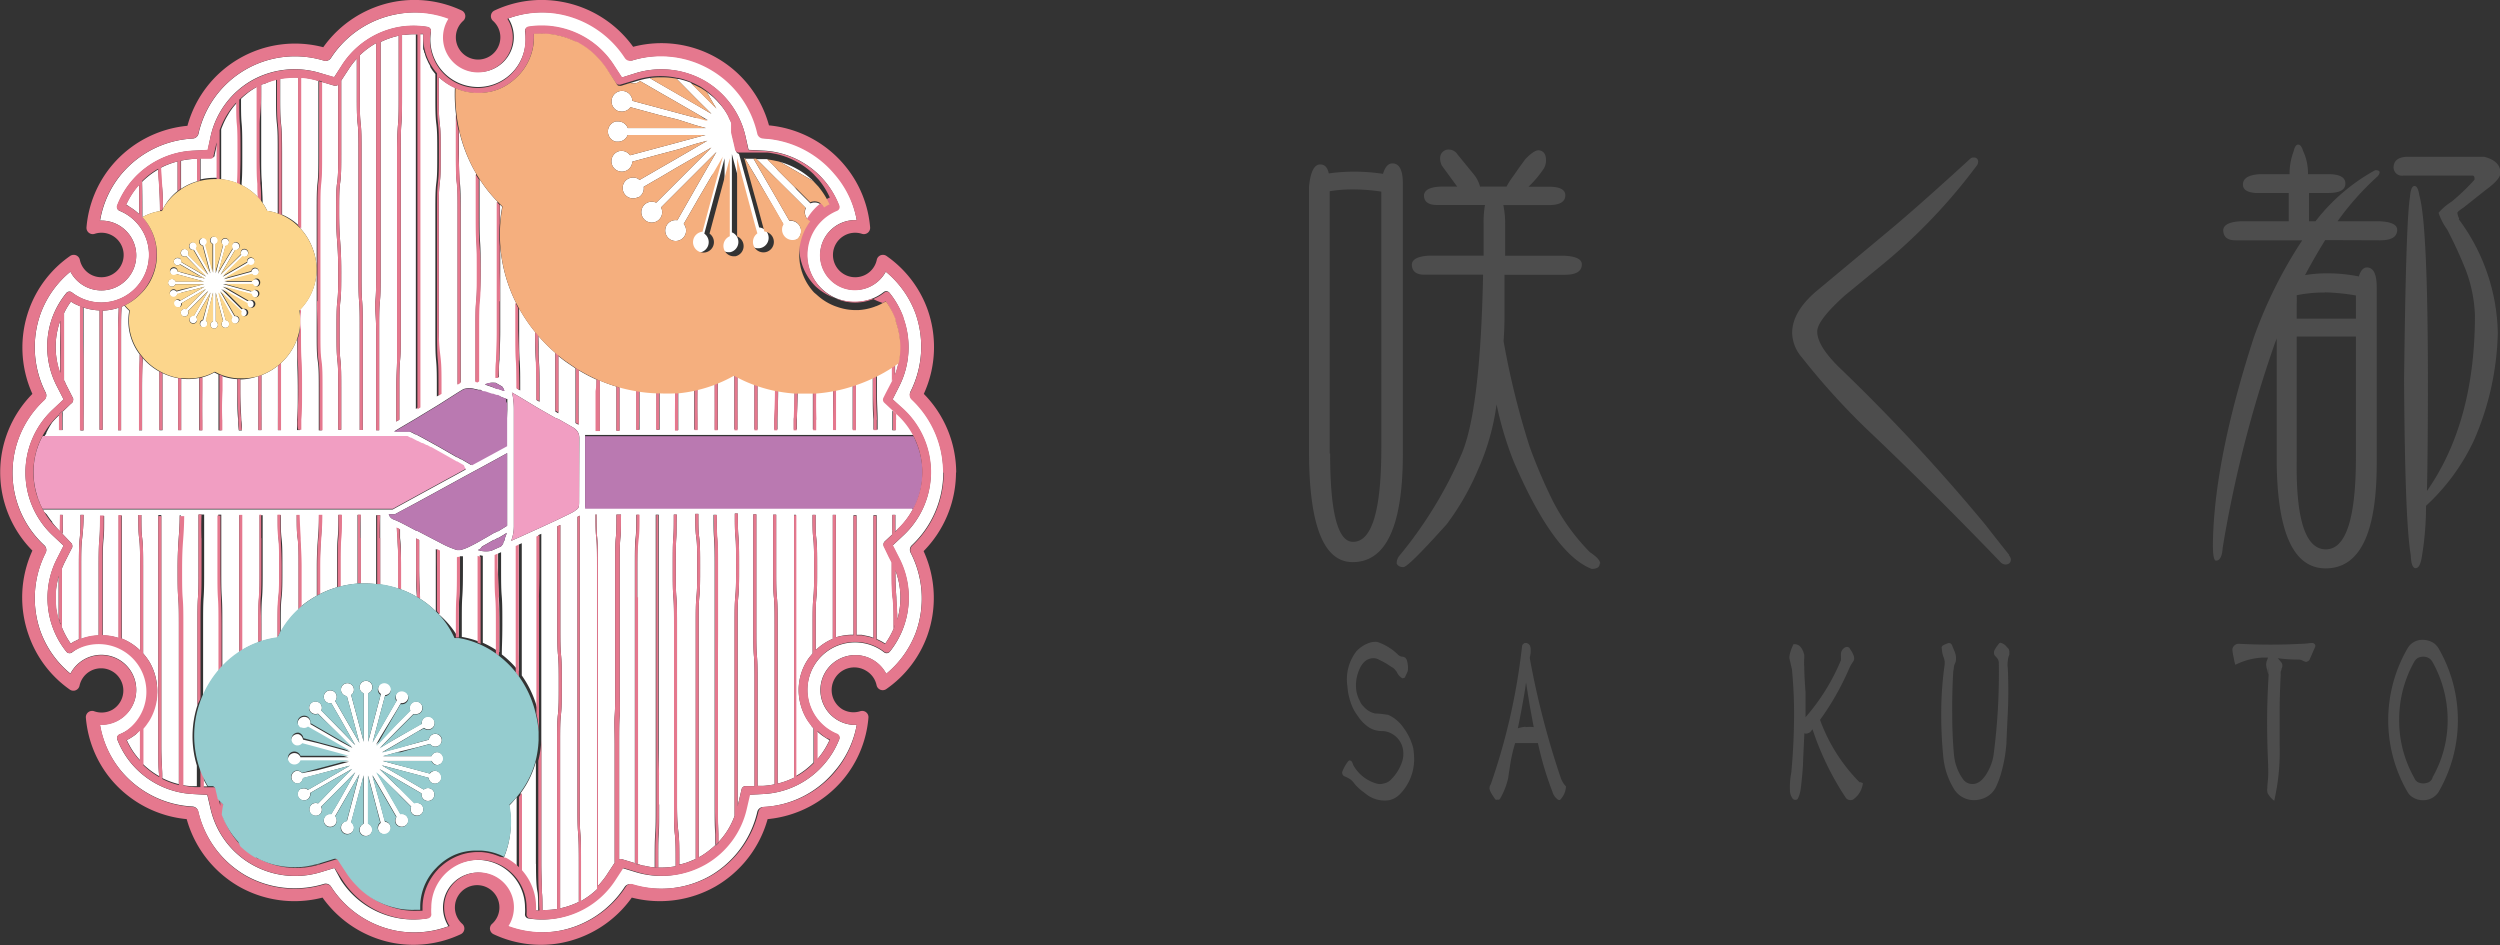 <svg xmlns="http://www.w3.org/2000/svg" viewBox="0 0 239.28 90.45"><rect x="0" y="0" width="239.28" height="90.45" fill="#333333" stroke="none"/><defs><style>.cls-1{fill:#4d4d4d;}.cls-2{fill:#fff;}.cls-3{fill:#f19ec2;}.cls-4{fill:#ba79b1;}.cls-5{fill:#e5788e;}.cls-6{fill:#95cccf;}.cls-7{fill:#fcd68c;}.cls-8{fill:#f5af7e;}</style></defs><title>アセット 1</title><g id="レイヤー_2" data-name="レイヤー 2"><path class="cls-1" d="M134.27,43.42V17.57q0-1.93-1-1.93-.6,0-.9,1a18.27,18.27,0,0,0-2.83-.21,16.7,16.7,0,0,0-2.36.17q-.17-.86-.82-.86-.86,0-1.07,2.1V43.63q.09,10.17,4.17,10.17Q134.27,53.81,134.27,43.42Zm-7,0V18.3a13.59,13.59,0,0,1,2.15-.17q1.42,0,2.79.21V42.86q0,9-2.7,9Q127.31,51.88,127.31,43.42Zm25.84,10.52q0,.51-.77.51-3.65-1.42-7.47-10.3a32.56,32.56,0,0,1-1.63-5.45,22.63,22.63,0,0,1-1.76,6.22,24.85,24.85,0,0,1-3,5.24q-3.69,4.12-4.16,4.12t-.64-.34a1.15,1.15,0,0,1,.21-.69,40.26,40.26,0,0,0,6-9.79q1.8-4.21,2.06-17.17h-5.62q-1.2,0-1.2-1,.08-.73,1.63-.82H142v-3a9.61,9.61,0,0,1,.13-1.85h-4.59q-1.25,0-1.25-.94.09-.77,1.63-.82h1.55l-1.46-2a1.53,1.53,0,0,1-.17-.77.8.8,0,0,1,.9-.77,1,1,0,0,1,.77.47l1.63,2a3.24,3.24,0,0,1,.52,1.07h2.53a9.38,9.38,0,0,1,.73-1.12q.43-.64,1.07-1.5.81-.86,1.29-.86.69.09.69.94a1.54,1.54,0,0,1-.34,1,10,10,0,0,1-1.33,1.55h1.93q1.59,0,1.59.82,0,.94-1.59.94h-4.34a9.19,9.19,0,0,1,.17,1.93v2.92h5.71q1.63.09,1.63.82,0,1-1.63,1H144q0,1.8,0,3.82,0,1.33-.09,2.53a77.46,77.46,0,0,0,2.49,10.09A50,50,0,0,0,148.65,48a20,20,0,0,0,3.52,4.85Q153.16,53.51,153.16,53.94Zm39.15-.82a1,1,0,0,1,.21.39c0,.34-.19.52-.56.52a.72.72,0,0,1-.47-.26Q184.93,47,178.66,41.06a67.15,67.15,0,0,1-6.18-6.83,3.72,3.72,0,0,1-.95-2.36q0-2.15,2.62-4.25L181,21.91q2.58-2.15,7.6-6.74a.42.42,0,0,1,.3-.09.38.38,0,0,1,.43.43.57.57,0,0,1-.13.34,53.67,53.67,0,0,1-9,9.45l-3.65,3q-2.62,2.36-2.62,3.43,0,1.37,2.1,3.43a180,180,0,0,1,14,15.07Q191.41,52,192.31,53.12ZM227.81,23q1.63,0,1.63-1,0-.73-1.63-.82h-4.08a26.55,26.55,0,0,1,3.82-4.29.74.74,0,0,0,.21-.39c0-.14-.14-.21-.43-.21a18.44,18.44,0,0,0-5.71,4.89H221q0-1.5,0-2.71h1.85q1.63,0,1.63-.9t-1.63-.9H220.9a5,5,0,0,0-.47-2.23c-.12-.4-.27-.6-.47-.6s-.34.24-.43.64a6,6,0,0,0-.39,2.19h-2.83q-1.55.09-1.63.9t1.2.9h3.18q0,1.16,0,2.71h-4.64q-1.55.09-1.63.82,0,1,1.16,1h6.4a43.49,43.49,0,0,0-4.64,9.32q-3.82,11.81-3.91,19.79,0,1.55.3,1.55.56,0,.64-1.25a116.76,116.76,0,0,1,5-19.58l.17-.43v12q.13,10,4.68,10,4.89,0,4.89-10V27.49q0-1.89-.94-1.89-.51,0-.77.86a15.32,15.32,0,0,0-3.09-.3,13.07,13.07,0,0,0-2.06.17q.94-1.76,1.93-3.35Zm-2.32,20.74q0,8.84-2.88,8.84t-2.79-8.37v-12h5.67Zm-3-15.76a20.44,20.44,0,0,1,3,.3V30.5h-5.67V29.12a7.91,7.91,0,0,0,0-.86A12.45,12.45,0,0,1,222.53,28Zm12.84-7a18.78,18.78,0,0,1,3.74,10.9,27.16,27.16,0,0,1-2.28,10.26,20,20,0,0,1-4.59,6.27,29.25,29.25,0,0,1-.39,4.81q-.17,1.16-.6,1.16t-.47-1.25q-.56-3.18-.64-16.7.17-15.16.56-17.56.09-1.07.43-1.07t.47.9q.81,2.79.82,17.73,0,6.53-.09,10.56,4.59-6.57,4.59-16.79a13.5,13.5,0,0,0-.9-4.42,41.87,41.87,0,0,0-1.76-3.82,5.86,5.86,0,0,1-.82-1.59,5.54,5.54,0,0,1,1.25-1.07,20.36,20.36,0,0,0,2.19-2.1c0-.2,0-.33-.13-.39H230a.8.8,0,0,1-.9-.9q.08-.81,1.16-.9h7.51q1.55.39,1.55,1.55,0,.6-1.42,1.63l-2.1,1.67c-.4.26-.6.43-.6.51A1.66,1.66,0,0,0,235.37,20.92ZM135.27,71.63a8.47,8.47,0,0,1,.08.92A4.8,4.8,0,0,1,134,76a2.07,2.07,0,0,1-1,.58,2.85,2.85,0,0,1-2.36-.67,4.86,4.86,0,0,1-1-.9,1.83,1.83,0,0,0-.4-.42,3.11,3.11,0,0,0-.56-.29.35.35,0,0,1-.19-.21.33.33,0,0,1,0-.27,3.8,3.8,0,0,1,.52-.92c.06-.08.12-.12.17-.12a.34.34,0,0,1,.19.1,1.3,1.3,0,0,1,.1.19l.06.17a3.71,3.71,0,0,0,2.17,1.74,1.21,1.21,0,0,0,.77,0,1.26,1.26,0,0,0,.65-.35,4.33,4.33,0,0,0,1.09-1.76,2.44,2.44,0,0,0,.1-.9,2.12,2.12,0,0,0-1-1.69,2,2,0,0,0-1.09-.31,2.27,2.27,0,0,1-1.51-.59,3.64,3.64,0,0,1-.73-.82,4.71,4.71,0,0,1-.54-.9,6.21,6.21,0,0,1-.48-2,4.4,4.4,0,0,1,.86-3.32,3,3,0,0,1,1.21-.8,1.78,1.78,0,0,1,.79-.1,5.22,5.22,0,0,1,2,1.23.69.69,0,0,0,.48.19.76.76,0,0,1,.21.1,1,1,0,0,1,.12.17,2.76,2.76,0,0,1,.13.65v.13a.85.85,0,0,0,0,.13c0,.18-.07.31-.1.38l-.17.36a.17.17,0,0,1-.15.12.18.18,0,0,1-.15,0,1.27,1.27,0,0,1-.5-.59l-.17-.21a1.13,1.13,0,0,0-.17-.17c-.22-.13-.45-.28-.69-.44l-.35-.19-.34-.17a1.08,1.08,0,0,0-.75-.11q-.88.17-1.28,1.51a3.59,3.59,0,0,0-.15,1.3,2.94,2.94,0,0,0,.36,1.25,1.46,1.46,0,0,0,.36.54,2.17,2.17,0,0,0,.52.44,2,2,0,0,0,.59.23q.4,0,1.25.13a3.53,3.53,0,0,1,1.46,1.23A5.55,5.55,0,0,1,135.27,71.63Zm14.15,2.93a80.55,80.55,0,0,1-3-11.56c0-.12.05-.28.08-.48a4.9,4.9,0,0,0,0-.5l-.06-.23-.15-.17-.17-.08-.19,0a.71.71,0,0,0-.17.13.29.29,0,0,0-.08.17,60.36,60.36,0,0,1-3,13.24.53.53,0,0,0-.11.33q-.06.23.48,1a.3.3,0,0,0,.1.12.2.2,0,0,0,.17,0,.32.32,0,0,0,.17,0,.39.39,0,0,0,.11-.13,7.05,7.05,0,0,0,.75-1.92c.06-.45.12-.79.15-1a14.65,14.65,0,0,1,.52-2.36l.52,0h.57l1.09,0a30.27,30.27,0,0,0,1.38,4.64,1.37,1.37,0,0,0,.48.73.24.24,0,0,0,.17.08.15.15,0,0,0,.15-.08,1.91,1.91,0,0,0,.5-1.23,1.45,1.45,0,0,1-.27-.34A2.54,2.54,0,0,1,149.42,74.56Zm-3.39-5a3.05,3.05,0,0,0-.75.15q.29-1.46.42-2.19.27-1.48.36-2.2l.34,2.13q.34,1.88.4,2.15A2.94,2.94,0,0,0,146,69.6Zm32,5.29.27.1a2.18,2.18,0,0,1-.84,1.5.46.46,0,0,1-.42.12.5.5,0,0,1-.4-.25,27.43,27.43,0,0,1-3.16-6.52l-.17.21a.51.51,0,0,1-.27.17.41.41,0,0,1-.34,0l-.12,2.57q0,.75-.21,2.61a4.5,4.5,0,0,1-.1.56,2.51,2.51,0,0,1-.19.5.21.21,0,0,1-.21.13l-.1,0a.22.22,0,0,1-.15-.08.24.24,0,0,1-.1-.13,1.2,1.2,0,0,1-.1-.19,1.38,1.38,0,0,1-.1-.48,7.4,7.4,0,0,1,.13-1.74q.21-2.24.25-4.43a44.37,44.37,0,0,0-.19-5.44l-.23-1a.9.9,0,0,1,0-.31,3.19,3.19,0,0,1,.21-.71,2.83,2.83,0,0,1,.17-.38h.17a.79.79,0,0,1,.42.17,2.25,2.25,0,0,1,.19.23l.08.15.06.12.11.34V63a4.79,4.79,0,0,0,0,.84q0,.81.12,2.4v2.41a19.87,19.87,0,0,0,3.39-5.46,2.28,2.28,0,0,0,0-.34v-.27a.64.64,0,0,1,.12-.36.48.48,0,0,1,.13-.15.48.48,0,0,1,.34-.15A.38.38,0,0,1,177,62l.23.36a1.27,1.27,0,0,1,.1.19l.08.17a1,1,0,0,1,.06.33.57.57,0,0,1-.13.31,4,4,0,0,0-.38.69,25.77,25.77,0,0,1-2.76,4.85A16.47,16.47,0,0,0,178,74.89ZM192.24,62.1a.73.73,0,0,1,.08.27v.27a2,2,0,0,0-.15.63,2.16,2.16,0,0,0,0,.65q.1,2.3,0,4.31t-.13,2.89a14.25,14.25,0,0,1-.5,2.86,8.66,8.66,0,0,1-.52,1.38,2.18,2.18,0,0,1-.82.88,2.47,2.47,0,0,1-1.19.34A2.22,2.22,0,0,1,187,75.48a7.14,7.14,0,0,1-1-3A41.56,41.56,0,0,1,185.8,68a33.18,33.18,0,0,1,.33-4.41v-.29l-.06-.29a2.46,2.46,0,0,1-.21-.92.2.2,0,0,1,0-.19.3.3,0,0,1,.15-.15,3.85,3.85,0,0,1,.44-.19.31.31,0,0,1,.38.19q.1.25.23.56t.15.58v.29a.88.88,0,0,1-.1.33,1.57,1.57,0,0,0-.1.31c0,.05,0,.19-.06.42q-.12,2.11-.1,4,0,2.22.17,4a4.73,4.73,0,0,0,.88,2.36,1.09,1.09,0,0,0,.9.44q.92,0,1.63-1.53a4.45,4.45,0,0,0,.38-1.26,60.28,60.28,0,0,0,.5-8.85.79.79,0,0,0-.17-.42l-.17-.19a.41.41,0,0,1-.12-.27.52.52,0,0,1,.06-.31,3.59,3.59,0,0,1,.4-.59.21.21,0,0,1,.15-.1,1,1,0,0,1,.5.27Zm29.34-.4a.26.26,0,0,1,0,.23l-.52,1.19a.35.35,0,0,1-.21.19.26.26,0,0,1-.27,0l-.15-.06-.12-.06a.93.93,0,0,0-.29-.06,15,15,0,0,1-2-.13l.29.35a.54.54,0,0,1,.06.65c0,.13-.06.22-.08.29a3,3,0,0,0,0,.33q-.1,2-.1,3.35,0,2,0,3.34a21.08,21.08,0,0,1-.52,5.33,2.12,2.12,0,0,1-.54-.58.48.48,0,0,1-.12-.31.75.75,0,0,1,0-.31c0-.34.06-.72.08-1.11s0-.84,0-1.11q-.1-2.18-.1-4.1t.12-4.08,0-.46l-.06-.23L217,64.1a.89.89,0,0,1-.08-.33.56.56,0,0,1,0-.33.59.59,0,0,1,.06-.23l.1-.27-.56,0a6.55,6.55,0,0,0-2.57.69,4,4,0,0,1-.15-.65,4.22,4.22,0,0,1-.12-.69.52.52,0,0,1,.15-.48.6.6,0,0,1,.48-.19q1.57.08,3,.08t3-.08a6.8,6.8,0,0,0,.86-.08h.15A.35.35,0,0,1,221.58,61.7Zm11.18-.25a2,2,0,0,0-.82-.21,1.62,1.62,0,0,0-1.5.8,13.7,13.7,0,0,0,0,13.78,1.46,1.46,0,0,0,.65.58,1.79,1.79,0,0,0,.84.19,1.75,1.75,0,0,0,1.46-.77,13.7,13.7,0,0,0,0-13.78A1.6,1.6,0,0,0,232.77,61.45Zm.06,13a.75.75,0,0,1-.33.4,1.16,1.16,0,0,1-.56.13,1.21,1.21,0,0,1-.52-.12.81.81,0,0,1-.34-.42,11.07,11.07,0,0,1-1.44-5.54,11.25,11.25,0,0,1,1.44-5.56,1,1,0,0,1,.34-.36,1.15,1.15,0,0,1,.52-.13,1.08,1.08,0,0,1,.52.13,1,1,0,0,1,.36.36,11.38,11.38,0,0,1,1.46,5.58A11,11,0,0,1,232.82,74.41Z"/><path class="cls-2" d="M87.15,52.89a.6.6,0,0,1,.13-.71,9.57,9.57,0,0,0,3-7h0a9.56,9.56,0,0,0-3-7,.6.6,0,0,1-.13-.71A9.57,9.57,0,0,0,87.63,30v0a9.39,9.39,0,0,0-2.85-4A3.34,3.34,0,1,1,82,21.07a9.38,9.38,0,0,0-2.07-4.48,9.57,9.57,0,0,0-6.8-3.37.6.6,0,0,1-.55-.46,9.47,9.47,0,0,0-12-7,.6.6,0,0,1-.68-.25,9.57,9.57,0,0,0-6.32-4.2,9.39,9.39,0,0,0-4.92.45,3.34,3.34,0,1,1-5.64,0A9.38,9.38,0,0,0,38,1.35a9.57,9.57,0,0,0-6.32,4.2A.6.6,0,0,1,31,5.8a9.47,9.47,0,0,0-12,7,.6.6,0,0,1-.55.46,9.57,9.57,0,0,0-6.8,3.37,9.38,9.38,0,0,0-2.07,4.49,3.3,3.3,0,0,1,1.79.44A3.34,3.34,0,1,1,6.74,26a9.39,9.39,0,0,0-2.85,4,9.57,9.57,0,0,0,.48,7.57.6.6,0,0,1-.13.71,9.47,9.47,0,0,0,0,13.91.6.6,0,0,1,.13.71,9.57,9.57,0,0,0-.48,7.57,9.39,9.39,0,0,0,2.85,4,3.34,3.34,0,1,1,2.82,4.88,9.38,9.38,0,0,0,2.07,4.48h0a9.57,9.57,0,0,0,6.79,3.36.6.6,0,0,1,.55.47,9.57,9.57,0,0,0,4.49,6.1h0a9.57,9.57,0,0,0,7.54.84.6.6,0,0,1,.68.25A9.57,9.57,0,0,0,38,89.1h0a9.39,9.39,0,0,0,4.92-.45,3.34,3.34,0,1,1,5.64,0,9.39,9.39,0,0,0,4.92.45h0a9.57,9.57,0,0,0,6.3-4.2.6.6,0,0,1,.68-.25A9.56,9.56,0,0,0,68,83.81h0a9.57,9.57,0,0,0,4.48-6.1.6.6,0,0,1,.55-.47,9.44,9.44,0,0,0,6.79-3.36h0A9.38,9.38,0,0,0,82,69.38a3.34,3.34,0,1,1,2.82-4.88,9.39,9.39,0,0,0,2.85-4v0A9.57,9.57,0,0,0,87.15,52.89ZM86.49,60a8.22,8.22,0,0,1-1.33,2.38.39.39,0,0,1-.54.06,4.47,4.47,0,0,0-.5-.34A4.56,4.56,0,1,0,79.55,70a4.49,4.49,0,0,0,.55.27.39.39,0,0,1,.22.5A8.15,8.15,0,0,1,79,73a8.25,8.25,0,0,1-6,3l-1.37.07-.31,1.34a8.23,8.23,0,0,1-3.9,5.31,8.36,8.36,0,0,1-6.6.75l-1.31-.4-.75,1.15a8.22,8.22,0,0,1-8.18,3.69.39.39,0,0,1-.33-.44,4.48,4.48,0,0,0,0-.61,4.56,4.56,0,1,0-9.12,0,4.46,4.46,0,0,0,0,.61.39.39,0,0,1-.33.44,8.23,8.23,0,0,1-8.18-3.69L32,83.08l-1.31.4a8.37,8.37,0,0,1-6.54-.71,8.25,8.25,0,0,1-4-5.35l-.31-1.34L18.49,76a8.23,8.23,0,0,1-5.93-2.94l0,0a8.16,8.16,0,0,1-1.33-2.27.39.39,0,0,1,.22-.5,4.56,4.56,0,0,0,2.21-6.5A4.55,4.55,0,0,0,6.9,62.44a.39.39,0,0,1-.54-.06,8.15,8.15,0,0,1-1.3-2.29,8.25,8.25,0,0,1,.41-6.64l.62-1.22-1-.94a8.25,8.25,0,0,1,0-12.12l1-.94L5.46,37A8.23,8.23,0,0,1,5,30.41a8.14,8.14,0,0,1,1.32-2.33A.39.39,0,0,1,6.9,28a4.51,4.51,0,0,0,.5.34A4.56,4.56,0,1,0,12,20.45a4.61,4.61,0,0,0-.55-.27.39.39,0,0,1-.22-.5,8.15,8.15,0,0,1,1.36-2.31,8.23,8.23,0,0,1,5.93-2.94l1.37-.07L20.17,13A8.23,8.23,0,0,1,24.09,7.7,8.38,8.38,0,0,1,30.67,7l1.31.4.75-1.15a8.23,8.23,0,0,1,5.51-3.66,8.12,8.12,0,0,1,2.68,0,.39.39,0,0,1,.33.44,4.56,4.56,0,1,0,9,0,.39.39,0,0,1,.33-.44,8.23,8.23,0,0,1,8.18,3.69l.75,1.15L60.85,7a8.37,8.37,0,0,1,6.57.73A8.25,8.25,0,0,1,71.34,13l.31,1.34,1.37.07a8.23,8.23,0,0,1,5.93,2.94l0,0a8.16,8.16,0,0,1,1.33,2.27.39.39,0,0,1-.22.5,4.56,4.56,0,0,0-2.21,6.5,4.56,4.56,0,0,0,6.23,1.67,4.44,4.44,0,0,0,.5-.34.39.39,0,0,1,.54.06,8.13,8.13,0,0,1,1.32,2.33l0,.05A8.23,8.23,0,0,1,86.05,37l-.62,1.22,1,.94a8.24,8.24,0,0,1,0,12.12l-1,.94.62,1.22A8.23,8.23,0,0,1,86.49,60ZM40.25,87.21h0Zm1.52-3.87.09-.1,0,0Zm.09-.1c.11-.12.23-.24.36-.35l-.11.1Zm-1.45,3.69v0a5.34,5.34,0,0,1,0-.55,5.33,5.33,0,0,0,0,.55ZM23,81l.06.05-.23-.22Zm.06.05a7.43,7.43,0,0,0,.59.5C23.48,81.38,23.29,81.21,23.1,81Zm-.35-.34.12.12-.2-.22Zm1.73,1.38h0a7.42,7.42,0,0,1-.72-.48A7.07,7.07,0,0,0,24.48,82.07ZM53.41,3.38A7.43,7.43,0,0,1,55,3.93a7.34,7.34,0,0,0-1.89-.61h0Zm1.93.69L55,3.93h0l.53.27Zm-2.22-.75h0ZM32.61,82.61l-.13-.2,0,0,0,0,.91,1.39v0Zm1.6,2.24.25.26c-.14-.14-.28-.29-.41-.44ZM3.53,47.36c-.07-.23-.13-.46-.17-.69Q3.42,47,3.53,47.36Zm.23.66.07.19c0-.08-.06-.17-.09-.25Zm0-.07c-.08-.2-.15-.39-.21-.59C3.59,47.56,3.66,47.76,3.74,48Zm-.17-5a7.44,7.44,0,0,0-.35,2.27v0A7.44,7.44,0,0,1,3.56,43ZM20.3,75.35a.39.39,0,0,1,.25.28l.2.86-.2-.86A.39.39,0,0,0,20.3,75.35ZM58.91,7.84,59,8a.39.39,0,0,0,.09.09A.39.39,0,0,1,59,8l-.91-1.39a7.86,7.86,0,0,0-.6-.79,7.85,7.85,0,0,1,.6.79ZM44,8.6h0l-.29-.11h0Zm1.78.31h0ZM44.4,8.73a5.28,5.28,0,0,0,1.26.18A5.32,5.32,0,0,1,44.4,8.73ZM5.61,59.23c0-.92,0-1.49,0-2.05s0-1.12,0-2a7.47,7.47,0,0,0-.27,1.49s0,.07,0,.11c0,.22,0,.45,0,.67,0,0,0,.06,0,.09s0,.19,0,.29,0,.45.09.67v.08a7.21,7.21,0,0,0,.32,1.21h0C5.71,59.6,5.66,59.41,5.61,59.23Zm24.83,23.5-.06,0a7.59,7.59,0,0,1-1.55.28h-.29a7.66,7.66,0,0,1-1.69-.12l-.28-.05a7.59,7.59,0,0,0,3.87-.14l1.08-.33-.85.26ZM85.91,31.2c0-.16-.1-.32-.15-.48l0-.05h0l0,.05Q85.84,31,85.91,31.2Zm-1.14-2.35h0L84.5,29h0Zm-.75.41-.39.16.26-.09ZM88.26,46a7.35,7.35,0,0,0,0-1.61,7.33,7.33,0,0,1,0,1.61ZM23.71,8.9a7.36,7.36,0,0,0-.64.56c0,1.12,0,1.75.06,2.37s.06,1.42.06,2.84,0,2.14-.06,2.84v.22A5.37,5.37,0,0,1,24.8,19c0-.63,0-1.08-.06-1.52,0-.7-.07-1.42-.07-2.84s0-2.14,0-2.84,0-1.42,0-2.83c0-.28,0-.52,0-.75L25,8.11c-.18.08-.35.17-.52.27a7.45,7.45,0,0,0-.71.47Zm-.83.74.19-.18h0ZM76.68,23v0a5.31,5.31,0,0,0,.53,4.05,4.78,4.78,0,0,0,.34.51,5.16,5.16,0,0,1-.34-.51A5.3,5.3,0,0,1,76.67,23ZM78,28.15,77.89,28l0,0Zm9.28,20.54h.12a7.58,7.58,0,0,1-.86,1.3l0,0a7.87,7.87,0,0,1-.63.68l-1.22,1.14a.39.39,0,0,0-.08.46l.48,1,.27.53h0l0,.11c.1.21.2.42.28.63-.08-.21-.18-.42-.28-.63v.44c0,1.42,0,2.14.09,2.84s.09,1.41.09,2.82v.13c.05-.12.1-.24.15-.36h0c0,.13-.1.25-.15.38a7.36,7.36,0,0,1-.81,1.44h0l0,0-.22-.14a5.35,5.35,0,0,0-.6-.3c0-.32,0-.68,0-1.11,0-1.42,0-2.14,0-2.84s0-1.42,0-2.83,0-2.14,0-2.83,0-1.2,0-2.24H83.6c0,1,0,1.64,0,2.23s0,1.42,0,2.84,0,2.14,0,2.84,0,1.42,0,2.83c0,.39,0,.72,0,1h0c-.14-.05-.28-.11-.43-.15l-.35-.07-.33-.07c-.17,0-.34,0-.51,0,0-.22,0-.45,0-.71,0-1.42,0-2.14,0-2.84s0-1.41,0-2.83,0-2.13,0-2.83,0-1.2,0-2.24h-.29c0,1,0,1.64,0,2.23s0,1.42,0,2.84,0,2.14,0,2.84,0,1.41,0,2.83c0,.26,0,.49,0,.7A5.31,5.31,0,0,0,80,61c0-.3,0-.63,0-1,0-1.42,0-2.12,0-2.83s0-1.42,0-2.84V49.28h-.29v5.07c0,1.42,0,2.12,0,2.83s0,1.42,0,2.84c0,.43,0,.8,0,1.12a5.37,5.37,0,0,0-1.64,1.09c0-.55,0-1.2,0-2.21,0-1.41,0-2.13.07-2.83s.07-1.42.07-2.84,0-2.14-.08-2.84-.06-1.2-.07-2.23h-.29c0,1,0,1.65.07,2.24s.08,1.41.08,2.83,0,2.13-.07,2.83-.07,1.42-.07,2.84c0,1.21,0,1.9,0,2.52l.06-.07-.2.24-.18.22a4.63,4.63,0,0,0-.3.45,5.3,5.3,0,0,0-.53,4.05,5.36,5.36,0,0,0,.62,1.44l.08.12a5.3,5.3,0,0,0,.34.45l0,.05q.17.2.35.38l-.16-.16c0,.43,0,1,0,1.63s0,1.21,0,1.64a7.38,7.38,0,0,1-1.68,1.29v-.09c0-.71,0-1.42,0-2.84s0-2.13,0-2.83,0-1.42,0-2.84,0-2.14,0-2.84,0-1.42,0-2.83,0-2.12,0-2.83,0-1.42,0-2.84,0-2.13,0-2.83,0-1.2,0-2.23H76c0,1,0,1.63,0,2.23s0,1.42,0,2.83,0,2.12,0,2.83S76,58.6,76,60s0,2.14,0,2.84,0,1.42,0,2.83,0,2.13,0,2.83,0,1.42,0,2.84,0,2.13,0,2.83v.26a7.47,7.47,0,0,1-1.57.57c0-.3,0-.57,0-.83,0-.71,0-1.42,0-2.83s0-2.13,0-2.84,0-1.42,0-2.83,0-2.13,0-2.83,0-1.42,0-2.84,0-2.14-.07-2.84-.07-1.41-.07-2.83,0-2.12,0-2.83,0-1.21,0-2.24h-.29c0,1,0,1.63,0,2.23s0,1.42,0,2.84,0,2.14.07,2.84.07,1.41.07,2.83,0,2.13,0,2.83,0,1.42,0,2.84,0,2.13,0,2.84,0,1.42,0,2.83,0,2.13,0,2.84c0,.28,0,.56,0,.89a7.82,7.82,0,0,1-1.14.15l-.49,0c0-.41,0-.75,0-1.08,0-.7,0-1.42,0-2.83s0-2.13,0-2.83,0-1.42,0-2.84,0-2.14-.06-2.84-.06-1.41-.06-2.83,0-2.12,0-2.83,0-1.42,0-2.84,0-2.13,0-2.83,0-1.2,0-2.24h-.29c0,1,0,1.64,0,2.23s0,1.42,0,2.84,0,2.12,0,2.83,0,1.42,0,2.84,0,2.14.06,2.84.06,1.41.06,2.83,0,2.13,0,2.83,0,1.42,0,2.84,0,2.14,0,2.84c0,.33,0,.67,0,1.09l-.88,0a.39.39,0,0,0-.36.3l-.38,1.62v0c0-.09,0-.17,0-.26,0-1.42,0-2.13,0-2.84s0-1.42,0-2.83,0-2.13,0-2.84,0-1.42,0-2.83,0-2.13,0-2.83,0-1.42,0-2.84,0-2.13.07-2.83.07-1.42.07-2.84,0-2.14-.06-2.84-.05-1.2-.06-2.23h-.29c0,1,0,1.65.06,2.24s.06,1.41.06,2.83,0,2.13-.07,2.83-.07,1.42-.07,2.84,0,2.14,0,2.83,0,1.42,0,2.84,0,2.13,0,2.84,0,1.42,0,2.83,0,2.13,0,2.84,0,1.42,0,2.83c0,.46,0,.85,0,1.19a7.1,7.1,0,0,1-2.23,3.14,7.61,7.61,0,0,1-1,.72l-.21.11c0-1.09,0-1.72,0-2.33s0-1.42,0-2.83,0-2.13,0-2.83,0-1.42,0-2.84,0-2.13,0-2.83,0-1.42,0-2.83,0-2.12,0-2.83,0-1.42,0-2.83,0-2.13.07-2.83.07-1.42.07-2.84,0-2.14-.09-2.84-.07-1.2-.08-2.22h-.29c0,1,0,1.65.09,2.24s.09,1.41.09,2.83,0,2.13-.07,2.83-.07,1.42-.07,2.84,0,2.12,0,2.83,0,1.42,0,2.83,0,2.13,0,2.83,0,1.42,0,2.83,0,2.13,0,2.83,0,1.42,0,2.84,0,2.14,0,2.84,0,1.29,0,2.46l.2-.1-.2.1-.12.05-.53.22-.24.09-.55.16-.13,0-.15,0,.15,0c0-.06,0-.12,0-.18,0-1.42,0-2.14-.08-2.84S64.8,78.43,64.8,77s0-2.13,0-2.83,0-1.42,0-2.84,0-2.12,0-2.83,0-1.42,0-2.84,0-2.13,0-2.83,0-1.42,0-2.84,0-2.14-.06-2.84-.06-1.41-.06-2.83,0-2.13.05-2.83,0-1.2.05-2.24h-.29c0,1,0,1.64-.05,2.23s-.05,1.42-.05,2.84,0,2.14.06,2.84.06,1.41.06,2.83,0,2.13,0,2.83,0,1.42,0,2.84,0,2.12,0,2.83,0,1.42,0,2.84,0,2.13,0,2.84,0,1.42,0,2.83,0,2.14.08,2.84.08,1.41.08,2.83c0,.08,0,.16,0,.24a7.54,7.54,0,0,1-2.07.1c-.24,0-.48-.06-.72-.1h0l-.21-.05c-.18,0-.37-.08-.55-.14l-1.38-.42-.21-.06h0a.38.38,0,0,0-.27,0c0-1.14,0-1.78,0-2.41s0-1.42,0-2.84,0-2.14,0-2.84,0-1.42,0-2.83,0-2.13.05-2.83,0-1.42,0-2.84,0-2.14,0-2.84,0-1.41,0-2.83,0-2.13,0-2.83,0-1.42,0-2.83,0-2.13.07-2.83.05-1.2.06-2.24H59c0,1,0,1.64-.06,2.23s-.06,1.42-.06,2.84,0,2.13,0,2.83,0,1.42,0,2.83,0,2.14,0,2.84,0,1.41,0,2.83,0,2.13-.05,2.83,0,1.42,0,2.84,0,2.14,0,2.84,0,1.42,0,2.83,0,2.12,0,2.83,0,1.39,0,2.75l.13-.19a.39.39,0,0,1,.09-.09.39.39,0,0,0-.09.09l-.91,1.39c-.11.17-.23.33-.36.49s-.3.37-.46.54c0-.53,0-1.18,0-2.15,0-1.42,0-2.12,0-2.83s0-1.42,0-2.84,0-2.14,0-2.84,0-1.42,0-2.83,0-2.13,0-2.83,0-1.42,0-2.84,0-2.13,0-2.83,0-1.42,0-2.83,0-2.14,0-2.83,0-1.42,0-2.84,0-2.14-.07-2.84-.06-1.2-.07-2.23H57c0,1,0,1.65.07,2.24s.07,1.41.07,2.83,0,2.14,0,2.83,0,1.42,0,2.84,0,2.13,0,2.83,0,1.42,0,2.83,0,2.13,0,2.83,0,1.42,0,2.84,0,2.14,0,2.84,0,1.42,0,2.83,0,2.12,0,2.83,0,1.42,0,2.84c0,1.17,0,1.86,0,2.46a7.4,7.4,0,0,1-1.53,1.13c0-.27,0-.52,0-.76,0-.71,0-1.42,0-2.84s0-2.14-.06-2.84-.07-1.41-.07-2.83,0-2.13,0-2.83,0-1.42,0-2.84,0-2.13,0-2.83,0-1.42,0-2.83,0-2.12,0-2.83,0-1.42,0-2.84,0-2.13,0-2.84,0-1.42,0-2.83,0-2.13,0-2.84,0-1.16,0-2.11l0,0,0,0-.21.12c0,.85,0,1.39,0,1.93,0,.71,0,1.42,0,2.83s0,2.13,0,2.84,0,1.42,0,2.83,0,2.12,0,2.83,0,1.42,0,2.83,0,2.13,0,2.83,0,1.42,0,2.83,0,2.13,0,2.83,0,1.42,0,2.84,0,2.14.06,2.84.07,1.41.07,2.83,0,2.13,0,2.84c0,.29,0,.58,0,.92a7.54,7.54,0,0,1-1.79.62c0-.64,0-1.09,0-1.54,0-.7,0-1.42,0-2.84s0-2.13,0-2.84,0-1.42,0-2.83,0-2.13,0-2.84,0-1.42,0-2.83,0-2.13.08-2.83.08-1.42.08-2.84,0-2.14-.07-2.84-.07-1.41-.07-2.83,0-2.13,0-2.83,0-1.42,0-2.83,0-2.13,0-2.83c0-.35,0-.71,0-1.15l-.29.14c0,.38,0,.69,0,1,0,.71,0,1.42,0,2.84s0,2.13,0,2.83,0,1.42,0,2.83,0,2.14.07,2.84.07,1.41.07,2.83,0,2.13-.08,2.83-.08,1.42-.08,2.84,0,2.13,0,2.84,0,1.42,0,2.83,0,2.13,0,2.84,0,1.42,0,2.83,0,2.14,0,2.83c0,.46,0,.94,0,1.61a7.42,7.42,0,0,1-1.4.1c0-.73,0-1.23-.05-1.71,0-.7-.06-1.42-.06-2.83s0-2.14,0-2.84,0-1.42,0-2.83,0-2.13,0-2.84,0-1.42,0-2.83c0-.14,0-.27,0-.4s0-.51,0-.77c0-.7,0-1.19,0-1.66,0-.7,0-1.42,0-2.84s0-2.14,0-2.84,0-1.41,0-2.83,0-2.13,0-2.83,0-1.42,0-2.84,0-2.14,0-2.84v-.28l-.29.13v.15c0,.7,0,1.42,0,2.83s0,2.13,0,2.83,0,1.42,0,2.84,0,2.14,0,2.84,0,1.41,0,2.83,0,2,0,2.65c-.07-.29-.14-.58-.24-.87a9.9,9.9,0,0,0-1.34-2.67c0-.86,0-1.41,0-1.95,0-.7,0-1.41,0-2.83s0-2.13,0-2.84,0-1.42,0-2.83c0-1,0-1.66,0-2.21l-.29.13c0,.52,0,1.14,0,2.08,0,1.42,0,2.13,0,2.84s0,1.42,0,2.83,0,2.14,0,2.84c0,.44,0,.9,0,1.53a9.41,9.41,0,0,0-1.62-1.6c0-.68.05-1.4.05-2.77s0-2.14-.06-2.84-.06-1.41-.06-2.83c0-.54,0-1,0-1.35l-.29.13c0,.35,0,.74,0,1.22,0,1.42,0,2.14.06,2.84s.06,1.41.06,2.83c0,1.23,0,1.93,0,2.55a8.9,8.9,0,0,0-1.58-.9c0-.44,0-1,0-1.65,0-1.41,0-2.13,0-2.83s0-1.42,0-2.84c0-.4,0-.74,0-1l-.29-.06c0,.32,0,.67,0,1.1,0,1.41,0,2.13,0,2.83s0,1.42,0,2.84c0,.63,0,1.12,0,1.53a8.32,8.32,0,0,0-1.72-.48c0-.31,0-.65,0-1.05,0-1.41,0-2.13.05-2.83s.06-1.42.06-2.84c0-.39,0-.73,0-1l-.23,0h-.07c0,.3,0,.63,0,1,0,1.41,0,2.13-.05,2.83s-.05,1.42-.05,2.84c0,.39,0,.72,0,1l-.12,0A8.33,8.33,0,0,0,42,58.8c0-.68,0-1.16,0-1.62,0-.7,0-1.42,0-2.84,0-.69,0-1.22,0-1.65l-.29-.14c0,.47,0,1,0,1.8,0,1.42,0,2.13,0,2.83,0,.39,0,.8,0,1.33a9,9,0,0,0-1.51-1.2v-.13c0-.69-.08-1.41-.08-2.83s0-2,0-2.66l-.29-.15c0,.7,0,1.41,0,2.82s0,2.1.08,2.78a9.47,9.47,0,0,0-1.53-.72V54.34c0-1.42,0-2.14-.09-2.84,0-.26,0-.52,0-.82l-.3-.15c0,.37,0,.68.06,1,0,.69.09,1.41.09,2.82v2a9.77,9.77,0,0,0-1.75-.4c0-.42,0-.92,0-1.57,0-1.42,0-2.13,0-2.84s0-1.2,0-2.23H36c0,1,0,1.63,0,2.23s0,1.42,0,2.83c0,.64,0,1.12,0,1.54a10,10,0,0,0-1-.06l-.49,0c0-.41,0-.88,0-1.5,0-1.42,0-2.14,0-2.84s0-1.2,0-2.23h-.29c0,1,0,1.65,0,2.24s0,1.41,0,2.83c0,.62,0,1.1,0,1.51a9.87,9.87,0,0,0-1.67.28c0-.47,0-1,0-1.79,0-1.41,0-2.13.06-2.83s.05-1.2.06-2.24h-.29c0,1,0,1.64-.06,2.23s-.06,1.42-.06,2.84c0,.81,0,1.38,0,1.86a9.57,9.57,0,0,0-1.64.65c0-.61,0-1.31,0-2.51,0-1.41.05-2.13.1-2.82s.09-1.21.1-2.24h-.29c0,1-.06,1.64-.1,2.22s-.11,1.42-.11,2.85,0,2,0,2.66a9.2,9.2,0,0,0-1.54,1.05c0-.32,0-.6,0-.87,0-.7,0-1.42,0-2.84s0-2.14-.09-2.84-.08-1.2-.09-2.22H28.4c0,1,0,1.65.09,2.24s.09,1.41.09,2.83,0,2.13,0,2.83c0,.35,0,.7,0,1.15a8.5,8.5,0,0,0-1.71,2.18c0-.15,0-.32,0-.49,0-1.41,0-2.13.08-2.83s.08-1.42.08-2.84,0-2.14-.08-2.84-.07-1.2-.07-2.23h-.29c0,1,0,1.65.07,2.24s.08,1.41.08,2.83,0,2.13-.08,2.83-.08,1.42-.08,2.84c0,.38,0,.71,0,1a8.2,8.2,0,0,0-1.56.35c0-.37,0-.81,0-1.34,0-1.41,0-2.13.06-2.83s.06-1.42.06-2.84,0-2.14,0-2.84,0-1.2,0-2.23h-.29c0,1,0,1.65,0,2.24s0,1.41,0,2.83,0,2.13-.06,2.83-.06,1.42-.06,2.84c0,.58,0,1,0,1.44a8.74,8.74,0,0,0-1.61.78c0-.55,0-1.2,0-2.22,0-1.41,0-2.13,0-2.83s0-1.42,0-2.84,0-2.12,0-2.83,0-1.21,0-2.24H22.9c0,1,0,1.63,0,2.23s0,1.42,0,2.84,0,2.13,0,2.83,0,1.42,0,2.84c0,1.14,0,1.82,0,2.41a9.28,9.28,0,0,0-1.62,1.38c0-.36,0-.66,0-1,0-.7,0-1.42,0-2.84s0-2.14-.05-2.84-.05-1.41-.05-2.83,0-2.13,0-2.83,0-1.2,0-2.24h-.29c0,1,0,1.64,0,2.23s0,1.42,0,2.84,0,2.14.05,2.84.05,1.41.05,2.83,0,2.13,0,2.83c0,.39,0,.79,0,1.3a9.76,9.76,0,0,0-1.55,2.53c0-.29,0-.62,0-1,0-1.42,0-2.14,0-2.84s0-1.41,0-2.83,0-2.13.05-2.83.05-1.42.05-2.84,0-2.14,0-2.84,0-1.2,0-2.23H19c0,1,0,1.65,0,2.24s0,1.42,0,2.83,0,2.13-.05,2.83-.05,1.42-.05,2.84,0,2.14,0,2.84,0,1.41,0,2.83c0,.79,0,1.36,0,1.83a9.66,9.66,0,0,0-.06,5.78c0,.33,0,.62,0,.91s0,.66,0,1.07l-.49,0a7.79,7.79,0,0,1-1.14-.16c0-.33,0-.62,0-.89,0-.7,0-1.42,0-2.83s0-2.13,0-2.83,0-1.42,0-2.83,0-2.13,0-2.83,0-1.42,0-2.84,0-2.14-.06-2.84-.06-1.41-.06-2.83.05-2.13.1-2.82.09-1.21.1-2.24H17.2c0,1-.06,1.64-.1,2.22s-.1,1.42-.1,2.84,0,2.14.06,2.84.06,1.41.06,2.83,0,2.13,0,2.83,0,1.42,0,2.84,0,2.12,0,2.83,0,1.42,0,2.84,0,2.14,0,2.84c0,.26,0,.52,0,.83a7.43,7.43,0,0,1-1.59-.58l0-.26c0-.69-.09-1.41-.09-2.83s0-2.13,0-2.83,0-1.42,0-2.84,0-2.13,0-2.83,0-1.42,0-2.84,0-2.13,0-2.84,0-1.42,0-2.83,0-2.13,0-2.83,0-1.2,0-2.24h-.29c0,1,0,1.64,0,2.23s0,1.42,0,2.84,0,2.13,0,2.84,0,1.42,0,2.83,0,2.13,0,2.83,0,1.42,0,2.84,0,2.13,0,2.83,0,1.42,0,2.84,0,2.15.09,2.84v.07a7.48,7.48,0,0,1-1.56-1.17c0-.46,0-1,0-1.74s0-1.3,0-1.76l.05-.06.19-.23.16-.23.14-.2.09-.15A5.32,5.32,0,0,0,15,65.4a5.28,5.28,0,0,0-.28-1.16,5.39,5.39,0,0,0-.4-.86l-.13-.2a5.73,5.73,0,0,0-.49-.64l-.18-.19.18.19c0-.62,0-1.31,0-2.52,0-1.42,0-2.13,0-2.84s0-1.42,0-2.83,0-2.14-.09-2.84-.07-1.2-.08-2.22h-.29c0,1,0,1.65.08,2.24s.09,1.41.09,2.83,0,2.13,0,2.84,0,1.42,0,2.83c0,1,0,1.66,0,2.21l.11.12-.32-.3,0,0a5.65,5.65,0,0,0-.45-.35,5.37,5.37,0,0,0-1.09-.58c0-.31,0-.65,0-1.06,0-1.42,0-2.13,0-2.83s0-1.42,0-2.84,0-2.12,0-2.83,0-1.2,0-2.23h-.29c0,1,0,1.63,0,2.23s0,1.42,0,2.84,0,2.13,0,2.83,0,1.42,0,2.84c0,.36,0,.68,0,1a5.31,5.31,0,0,0-1.53-.26c0-.22,0-.44,0-.7,0-1.42,0-2.13,0-2.84s0-1.42,0-2.83,0-2.13.07-2.83.06-1.2.06-2.24H9.57c0,1,0,1.64-.06,2.23s-.07,1.42-.07,2.84,0,2.13,0,2.84,0,1.42,0,2.83c0,.26,0,.49,0,.71a5.33,5.33,0,0,0-1.67.33c0-.3,0-.64,0-1,0-1.42,0-2.12,0-2.83s0-1.42,0-2.84,0-2.13.08-2.83S8,50.31,8,49.28H7.7c0,1,0,1.64-.07,2.23s-.08,1.42-.08,2.84,0,2.12,0,2.83,0,1.42,0,2.84c0,.45,0,.83,0,1.16l-.3.15-.21.1-.27.17h0a7.45,7.45,0,0,1-.84-1.54v0c0-1.42,0-2.13,0-2.83s0-1.42,0-2.84h0c.08-.18.15-.36.24-.54l.75-1.48a.38.38,0,0,0,0-.1v0s0,0,0,0a.39.39,0,0,0-.12-.31L5.61,50.71A7.87,7.87,0,0,1,5,50l0-.05a7.63,7.63,0,0,1-.52-.71h0L4.23,49h0l-.15-.28h0l0,0c-.07-.14-.15-.29-.22-.43.07.16.16.32.24.48H37.58l.32-.18.29-.16,1.68-.92.29-.16,1.65-.9.29-.16,1.69-.92.29-.16.51-.28h0l-.1-.06,0,0-.26-.15-.09-.05h0l-.27-.16h0l-.05,0-.35-.2h0l-1.31-.74-.29-.16-.09-.05h0l-.4-.23-.06,0-.35-.2-.07,0-.33-.18-.09,0-.15-.08-.14-.07-.1-.06-.05,0-.21-.11-.11-.06-.26-.14-.07,0-.3-.16H4.08l.05-.1.11-.19.13-.2.06-.09,0-.06A8,8,0,0,1,5,40.43l0,0a7.4,7.4,0,0,1,.62-.65L6.8,38.63l0,0h0A.39.39,0,0,0,7,38.29a.38.38,0,0,0,0-.15l-.75-1.48c0-.09-.08-.17-.12-.26,0-.83,0-1.36,0-1.88,0-.7,0-1.42,0-2.84,0-.72,0-1.26,0-1.71a6.82,6.82,0,0,1,.37-.68q.14-.22.29-.43h0l.15.1L7,29c.13.08.27.14.41.2a5.44,5.44,0,0,0,2.12.51c0,.49,0,1.09,0,1.94,0,1.42,0,2.13,0,2.84s0,1.42,0,2.83v3.82h.29V37.34c0-1.42,0-2.13,0-2.84s0-1.42,0-2.83c0-.85,0-1.45,0-1.94a5.31,5.31,0,0,0,1.54-.28c0,.55-.06,1.2-.06,2.22,0,1.42,0,2.13,0,2.84s0,1.42,0,2.83,0,2.13,0,2.84c0,.31,0,.62,0,1h.29c0-.37,0-.68,0-1,0-.71,0-1.42,0-2.83s0-2.13,0-2.84,0-1.42,0-2.83c0-1.08,0-1.75.06-2.32l.25-.11a4.82,4.82,0,0,0,.47.5,5.29,5.29,0,0,0,1,4.17c0,.21,0,.4,0,.59,0,.7-.06,1.42-.06,2.84s0,2.14,0,2.84c0,.3,0,.61,0,1h.29c0-.37,0-.68,0-1,0-.7,0-1.42,0-2.83s0-2.13.06-2.83v-.26a5.76,5.76,0,0,0,1.6,1.3c0,.46,0,1,0,1.79v3.82h.29V37.34c0-.68,0-1.2,0-1.63a5.72,5.72,0,0,0,1.5.49c0,.33,0,.7,0,1.14,0,1.42,0,2.13,0,2.83,0,.31,0,.62,0,1h.29c0-.37,0-.68,0-1,0-.71,0-1.42,0-2.83,0-.43,0-.78,0-1.1a5.37,5.37,0,0,0,1.72-.06c0,.33,0,.71,0,1.16,0,1.42,0,2.13,0,2.84,0,.31,0,.62,0,1h.29c0-.37,0-.68,0-1,0-.71,0-1.42,0-2.83,0-.49,0-.88,0-1.23a4.9,4.9,0,0,0,1.16-.47l.4.2c0,.41,0,.89,0,1.5,0,1.42,0,2.14,0,2.84,0,.3,0,.61,0,1h.29c0-.37,0-.68,0-1,0-.7,0-1.42,0-2.83,0-.55,0-1,0-1.38a5.14,5.14,0,0,0,1.51.31c0,.31,0,.66,0,1.07,0,1.42,0,2.14.09,2.84,0,.3,0,.61.06,1h.29c0-.37,0-.69-.06-1,0-.69-.09-1.41-.09-2.82,0-.41,0-.75,0-1.06A5.58,5.58,0,0,0,24.73,36c0,.37,0,.8,0,1.33,0,1.42,0,2.14,0,2.84,0,.3,0,.61,0,1h.29c0-.37,0-.68,0-1,0-.7,0-1.42,0-2.83,0-.58,0-1,0-1.43a5.89,5.89,0,0,0,1.36-.74L26.6,35c0,.57,0,1.24,0,2.34,0,1.42,0,2.13,0,2.83,0,.31,0,.62,0,1h.29c0-.37,0-.68,0-1,0-.71,0-1.42,0-2.84,0-1.25,0-1.95,0-2.58a5.68,5.68,0,0,0,1.56-2.36c0,1,0,1.55,0,2.11s.05,1.41.05,2.83,0,2.13-.07,2.83c0,.31,0,.62,0,1h.29c0-.37,0-.68,0-1,0-.7.07-1.42.07-2.84s0-2.14-.05-2.84-.05-1.41-.05-2.83c0-.91,0-1.53,0-2A5.48,5.48,0,0,0,30,24a5.8,5.8,0,0,0-1.29-2.18c0-.41,0-.88,0-1.49,0-1.41,0-2.13,0-2.83s0-1.42,0-2.84,0-2.12,0-2.83,0-1.42,0-2.84c0-.66,0-1.16,0-1.58l.18,0a7.57,7.57,0,0,1,1.43.28L32,8.2h.11a.38.38,0,0,0,.26-.09c0,.26,0,.55,0,.87,0,1.42,0,2.13,0,2.83s0,1.42,0,2.83,0,2.13-.1,2.82-.1,1.42-.1,2.84.05,2.14.1,2.84.1,1.41.1,2.82,0,2.13-.08,2.83-.08,1.42-.08,2.84,0,2.14.08,2.84.08,1.41.08,2.83,0,2.13,0,2.83c0,.3,0,.62,0,1h.29c0-.37,0-.68,0-1,0-.7,0-1.42,0-2.84s0-2.14-.08-2.84-.08-1.41-.08-2.83,0-2.13.08-2.82.08-1.42.08-2.84-.05-2.14-.1-2.84-.1-1.41-.1-2.82,0-2.13.1-2.82.1-1.42.1-2.84,0-2.12,0-2.83,0-1.42,0-2.83c0-.5,0-.92,0-1.27L32.47,8h0l.91-1.39a7.79,7.79,0,0,1,.77-1l0,0c0,.19,0,.37,0,.54,0,.7,0,1.42,0,2.84s0,2.14.08,2.84.08,1.41.08,2.83,0,2.12,0,2.83,0,1.42,0,2.84,0,2.13,0,2.83,0,1.42,0,2.84,0,2.14.06,2.84.06,1.41.06,2.83,0,2.12,0,2.83,0,1.42,0,2.83,0,2.12,0,2.83c0,.31,0,.62,0,1h.29c0-.37,0-.68,0-1,0-.71,0-1.42,0-2.84s0-2.12,0-2.83,0-1.42,0-2.83,0-2.14-.06-2.84-.06-1.41-.06-2.83,0-2.13,0-2.83,0-1.42,0-2.84,0-2.12,0-2.83,0-1.42,0-2.84,0-2.14-.08-2.84-.08-1.41-.08-2.83,0-2.13,0-2.83c0-.27,0-.55,0-.86a7.39,7.39,0,0,1,1.56-1.16c0,.9,0,1.46,0,2,0,.71,0,1.42,0,2.83s0,2.14,0,2.84,0,1.41,0,2.83,0,2.13,0,2.83,0,1.42,0,2.83,0,2.13,0,2.83,0,1.42,0,2.83,0,2.13-.07,2.83S36,30.25,36,31.67s0,2.14,0,2.84,0,1.42,0,2.83,0,2.13,0,2.84c0,.31,0,.62,0,1h.29c0-.37,0-.68,0-1,0-.71,0-1.42,0-2.83s0-2.14,0-2.84,0-1.42,0-2.83,0-2.13.07-2.83.07-1.42.07-2.84,0-2.13,0-2.83,0-1.42,0-2.83,0-2.13,0-2.83,0-1.42,0-2.83,0-2.14,0-2.84,0-1.42,0-2.83,0-2.13,0-2.83,0-1.18,0-2.17a7.56,7.56,0,0,1,1.73-.6c0,1.38,0,2.08,0,2.77s0,1.42,0,2.83,0,2.13-.06,2.83S38,13.25,38,14.67s0,2.13,0,2.84,0,1.42,0,2.83,0,2.12,0,2.83,0,1.42,0,2.83,0,2.14,0,2.84,0,1.41,0,2.83S38,33.8,38,34.5s-.07,1.42-.07,2.84,0,2.12,0,2.83v.18l.29-.18c0-.71,0-1.42,0-2.83s0-2.13.07-2.83.07-1.42.07-2.84,0-2.14,0-2.84,0-1.41,0-2.83,0-2.12,0-2.83,0-1.42,0-2.83,0-2.13,0-2.84,0-1.42,0-2.83,0-2.13.06-2.83.06-1.42.06-2.84,0-2.13,0-2.83,0-1.42,0-2.83h0l.23,0a7.65,7.65,0,0,1,.78-.06h.46l.29,0h.26c0,.09,0,.18,0,.27s0,0,0,0c0,.18,0,.35,0,.52s0,.13,0,.2,0,.2,0,.3,0,.17.06.25,0,.15.06.23.06.19.1.29l.06.17.14.31L41,6l.18.33,0,.08.22.34,0,0,.27.34h0c0,.49,0,1.08,0,1.92,0,1.42,0,2.14.09,2.84s.09,1.41.09,2.82,0,2.13-.09,2.83-.09,1.42-.09,2.84,0,2.13,0,2.83,0,1.42,0,2.83,0,2.12,0,2.83,0,1.42,0,2.83,0,2.14.07,2.84.07,1.41.07,2.83c0,.22,0,.42,0,.62l.29-.18c0-.14,0-.28,0-.44,0-1.42,0-2.14-.07-2.84S42,33.08,42,31.67s0-2.12,0-2.83,0-1.42,0-2.83,0-2.13,0-2.83,0-1.42,0-2.83,0-2.13.09-2.83.09-1.42.09-2.84,0-2.14-.09-2.84S42,10.41,42,9c0-.67,0-1.18,0-1.62h0a5.36,5.36,0,0,0,1.54,1h0a15.49,15.49,0,0,0,.1,2.55c0,.31,0,.57,0,.84,0,.7,0,1.42,0,2.84s0,2.14.08,2.84.08,1.41.08,2.83,0,2.12,0,2.83,0,1.42,0,2.84,0,2.12,0,2.83,0,1.42,0,2.83,0,2.12,0,2.83,0,1.24,0,2.32l.29-.18c0-1,0-1.56,0-2.14s0-1.42,0-2.84,0-2.12,0-2.83,0-1.42,0-2.84,0-2.12,0-2.83,0-1.42,0-2.84,0-2.14-.08-2.84-.08-1.41-.08-2.83c0-1,0-1.61,0-2.14a14.54,14.54,0,0,0,1.63,4.14c0,.3,0,.57,0,.83,0,.71,0,1.42,0,2.83s0,2.14.05,2.84.05,1.41.05,2.83,0,2.13-.07,2.83-.07,1.42-.07,2.84,0,2.12,0,2.83,0,1.13,0,2.05l.1,0h0l.19-.11c0-.87,0-1.41,0-2,0-.71,0-1.42,0-2.84s0-2.13.07-2.83S46,27.42,46,26s0-2.14-.05-2.84-.05-1.41-.05-2.83,0-2.13,0-2.84v-.35a13.42,13.42,0,0,0,1.7,2.14c0,.3,0,.65,0,1V26c0,1.42,0,2.13,0,2.83s0,1.42,0,2.83,0,2.13-.07,2.83c0,.46,0,.93-.06,1.61l.2,0,.08,0h0c0-.71,0-1.2.06-1.67,0-.7.07-1.42.07-2.84s0-2.13,0-2.83,0-1.42,0-2.83V23.55A14.61,14.61,0,0,0,49.4,29c0,.66,0,1.38,0,2.7s0,2.14.05,2.84,0,1.36.05,2.66l.29.17h0c0-1.42,0-2.14-.05-2.84s-.05-1.41-.05-2.83c0-1,0-1.64,0-2.18a15.51,15.51,0,0,0,1.54,2.27c0,1.36,0,2.07.06,2.76s.06,1.41.06,2.83c0,.34,0,.64,0,.91l.29.17c0-.31,0-.66,0-1.07,0-1.42,0-2.14-.06-2.84s0-1.26-.05-2.4a16,16,0,0,0,1.62,1.62c0,.29,0,.54,0,.79,0,.7,0,1.42,0,2.83,0,.86,0,1.47,0,2l.29.17c0-.53,0-1.17,0-2.13,0-1.42,0-2.14,0-2.84,0-.17,0-.34,0-.52.25.21.51.42.79.61s.57.39.85.58c0,.54,0,1.19,0,2.17,0,1.42,0,2.14,0,2.84v.22l.16.09.13.08v-.4c0-.7,0-1.42,0-2.83,0-.88,0-1.49,0-2a16,16,0,0,0,1.73.91c0,.31,0,.67,0,1.08,0,1.42,0,2.12,0,2.83,0,.31,0,.62,0,1h.29c0-.36,0-.68,0-1,0-.71,0-1.42,0-2.84,0-.36,0-.68,0-1A15.66,15.66,0,0,0,59,37v.39c0,1.42,0,2.14,0,2.83,0,.3,0,.62,0,1h.29c0-.37,0-.68,0-1,0-.7,0-1.42,0-2.84V37a15.33,15.33,0,0,0,1.63.36c0,1.37,0,2.07,0,2.77,0,.31,0,.62,0,1h.29c0-.37,0-.68,0-1,0-.69,0-1.38,0-2.72a15,15,0,0,0,1.63.15c0,1.24,0,1.91,0,2.57,0,.31,0,.62,0,1h.29c0-.37,0-.68,0-1,0-.66,0-1.33,0-2.57a14.63,14.63,0,0,0,1.5,0c0,1.27,0,2,0,2.61,0,.3,0,.62,0,1h.29c0-.37,0-.68,0-1,0-.66,0-1.36,0-2.65a14.2,14.2,0,0,0,1.53-.24v0c0,1.42,0,2.14,0,2.84,0,.3,0,.61,0,1h.29c0-.37,0-.68,0-1,0-.7,0-1.41,0-2.83v-.12a13.63,13.63,0,0,0,1.67-.51c0,.2,0,.4,0,.63,0,1.42,0,2.14,0,2.84,0,.3,0,.61,0,1h.29c0-.37,0-.68,0-1,0-.7,0-1.42,0-2.83,0-.28,0-.53,0-.76a13.11,13.11,0,0,0,1.5-.72l.09,0c0,.39,0,.85,0,1.43,0,1.42,0,2.14,0,2.84,0,.3,0,.61,0,1h.29c0-.37,0-.68,0-1,0-.7,0-1.42,0-2.83,0-.51,0-.92,0-1.28a13.22,13.22,0,0,0,1.63.72c0,.18,0,.36,0,.56,0,1.42,0,2.14,0,2.84,0,.3,0,.61,0,1h.29c0-.37,0-.68,0-1,0-.7,0-1.42,0-2.83,0-.16,0-.32,0-.46a13.78,13.78,0,0,0,1.69.46h0c0,1.41,0,2.13-.07,2.83,0,.31,0,.62,0,1h.29c0-.37,0-.68,0-1,0-.69.07-1.41.07-2.79a14.29,14.29,0,0,0,1.57.2c0,1.25,0,1.93-.07,2.58,0,.31,0,.62,0,1h.29c0-.37,0-.68,0-1,0-.65.07-1.34.07-2.59q.72,0,1.46,0c0,1.25,0,1.93,0,2.59,0,.3,0,.61,0,1h.29c0-.37,0-.68,0-1,0-.65,0-1.34,0-2.59a15.16,15.16,0,0,0,1.65-.22c0,1.4,0,2.11,0,2.81,0,.31,0,.62,0,1H80c0-.36,0-.68,0-1,0-.71,0-1.42,0-2.84v0a15.47,15.47,0,0,0,1.61-.43c0,.14,0,.3,0,.46,0,1.42,0,2.12,0,2.83,0,.31,0,.62,0,1h.29c0-.37,0-.68,0-1,0-.71,0-1.42,0-2.84,0-.2,0-.38,0-.55a15.75,15.75,0,0,0,1.63-.66c0,.34,0,.74,0,1.22,0,1.42,0,2.14.07,2.84,0,.3,0,.61,0,1H84c0-.37,0-.69,0-1,0-.7-.07-1.41-.07-2.83,0-.54,0-1,0-1.36a16.08,16.08,0,0,0,1.55-.88c0,.39,0,.84,0,1.43l.08-.19c0,.1-.09.21-.14.31l-.52,1-.23.46a.39.39,0,0,0,.08.46l1.22,1.14a7.87,7.87,0,0,1,.63.67l0,0a7.59,7.59,0,0,1,.86,1.3H56c0,.06,0,.12,0,.18v5.83c0,.11,0,.2,0,.29s0,.05,0,.08,0,.12,0,.17,0,.06,0,.09,0,.08,0,.12l0,.08,0,.1H87.31Zm-1.87-9.38c0,.32,0,.6,0,.87s0,.61,0,1h.29c0-.37,0-.69,0-1s0-.37,0-.57ZM6,39.37l-.3.28c0,.18,0,.35,0,.51s0,.62,0,1h.29c0-.37,0-.68,0-1S6,39.66,6,39.37Zm2-2c0-1.42,0-2.14,0-2.84s0-1.42,0-2.83c0-1,0-1.7,0-2.25l-.3-.11c0,.58,0,1.25,0,2.36,0,1.42,0,2.14,0,2.84s0,1.42,0,2.83,0,2.13,0,2.83c0,.3,0,.62,0,1h.29c0-.37,0-.68,0-1C8,39.48,8,38.76,8,37.34Zm22.8,0c0-1.42,0-2.14-.1-2.84s-.1-1.41-.1-2.82,0-2.12,0-2.83,0-1.42,0-2.84,0-2.13,0-2.84,0-1.42,0-2.83,0-2.13.08-2.83.08-1.42.08-2.84,0-2.13,0-2.84,0-1.42,0-2.83c0-.47,0-.86,0-1.2l-.29-.09h0c0,.36,0,.78,0,1.28,0,1.42,0,2.13,0,2.84s0,1.42,0,2.83,0,2.13-.08,2.83-.08,1.42-.08,2.84,0,2.13,0,2.84,0,1.42,0,2.83,0,2.12,0,2.83,0,1.42,0,2.84,0,2.14.1,2.84.1,1.41.1,2.82,0,2.13,0,2.83c0,.31,0,.62,0,1h.29c0-.37,0-.68,0-1C30.78,39.48,30.8,38.76,30.8,37.34ZM6,49.28H5.74c0,.64,0,1.11,0,1.52l.28.27C6,50.6,6,50.06,6,49.28ZM46.41,36.81l.53.18.34.12h0l.14.05.2.07.1,0,0,0,.27.1.18.07.11,0v0l-.05-.12-.05-.11-.06-.1-.06-.08-.37-.21-.26-.15h0l-.1,0A1.71,1.71,0,0,0,46.41,36.81ZM39.8,14.67c0,1.42,0,2.14,0,2.84s0,1.42,0,2.83,0,2.13,0,2.83,0,1.42,0,2.84,0,2.12,0,2.83,0,1.42,0,2.83,0,2.14,0,2.84,0,1.42,0,2.83c0,.78,0,1.33,0,1.8l.29-.18c0-.43,0-.95,0-1.62,0-1.42,0-2.14,0-2.84s0-1.42,0-2.83,0-2.12,0-2.83,0-1.42,0-2.83,0-2.13,0-2.83,0-1.42,0-2.84,0-2.14,0-2.84,0-1.42,0-2.83,0-2.12,0-2.83,0-1.42,0-2.83,0-2.13,0-2.83,0-1.42,0-2.84V3.24h-.29v.1c0,1.42,0,2.13,0,2.83s0,1.42,0,2.84,0,2.12,0,2.83S39.8,13.25,39.8,14.67ZM48.5,51h0l-.11.07-.24.15-.17.1-.26.16h0l-.07,0-.22.13-.1.06-.08,0-.28.16-.31.18-.39.22-.13.07L46,52.5l-.17.1-.09.05.27.07a2.47,2.47,0,0,0,1,0l.43-.19.29-.13.21-.09h0a1.65,1.65,0,0,0,.22-.28l0-.08a2.25,2.25,0,0,0,.15-.3l0-.12A3.05,3.05,0,0,0,48.5,51h0Zm.06-7.64h0l-.71.39-.29.16-1.63.89-.3.16-.28.15-1.25.68-.29.16-1.68.92-.29.16-1.67.91-.29.16L38.2,49l-.29.16-.11.06a.3.3,0,0,1-.14,0h-.45a.74.74,0,0,0,.44.49l.28.11.3.14c.39.19.94.48,1.65.86l.08,0,.21.11,1.67.87.29.15a9.15,9.15,0,0,0,1.62.7h.06l.23,0a4.08,4.08,0,0,0,.85-.31c.25-.12.52-.26.78-.4l.28-.16.4-.23.32-.18.2-.12.09-.05.15-.09.1-.06.16-.09.06,0,0,0,.18-.11.07,0h0l.86-.53h0V43.37Zm0-4.16c0-.21,0-.41,0-.59s0-.11,0-.17,0-.18,0-.26l-.12,0h0L48,38,48,38l-.26-.1-.08,0-.07,0-.15-.05-.18-.07-.11,0-.29-.1-.14-.05-.27-.09-.14,0L46,37.31l-.11,0-.1,0-.22-.07-.08,0h0a1.81,1.81,0,0,0-1.14,0l-.35.21-.29.18-1.57,1-.29.18-1.65,1-.29.18-1.7,1-.29.18-.2.12h1.34a.29.29,0,0,1,.13,0l.3.15.26.14.07,0,.11.06.22.12,0,0,0,0,.32.17h0l1.21.67.29.16,1.74,1,.06,0,0,0,.2.12.13.08.06,0,.25.15.14.08.17.1.16.09.1.06.09.05.44-.24.3-.16,1.62-.88.29-.16.7-.38Zm6.89,2.71a1.18,1.18,0,0,0-.06-.38h0a1,1,0,0,0-.3-.44L55,41l-1.53-.88L53.15,40l-1.54-.88-.29-.17L49.75,38l-.29-.17L49,37.57c0,.11.06.23.08.36a7.46,7.46,0,0,1,.1,1.28V50.34s0,.06,0,.08v0h0a3.94,3.94,0,0,1-.26,1.35h0l.44-.2.3-.13,1.67-.76.29-.13,1.58-.73.29-.14c.84-.4,1.35-.65,1.47-.74l0,0,.08-.06.18-.13h0a.56.56,0,0,0,.11-.11c.07-.1.1-.24.1-.63,0-.08,0-.17,0-.27ZM61,60c0-1.42,0-2.13,0-2.83s0-1.42,0-2.83,0-2.13.07-2.83.06-1.21.07-2.24H60.9c0,1,0,1.64-.07,2.23s-.07,1.42-.07,2.84,0,2.13,0,2.83,0,1.42,0,2.83,0,2.14,0,2.84,0,1.41,0,2.83,0,2.14,0,2.84,0,1.42,0,2.83,0,2.13,0,2.83,0,1.42,0,2.84v5.65l.2.06.09,0V77c0-1.42,0-2.13,0-2.83s0-1.42,0-2.84,0-2.14,0-2.84,0-1.42,0-2.83,0-2.14,0-2.84S61,61.43,61,60Zm2.05,17c0-1.42,0-2.13,0-2.84s0-1.42,0-2.83,0-2.14,0-2.84,0-1.42,0-2.83,0-2.13,0-2.84,0-1.42,0-2.83,0-2.13,0-2.84,0-1.42,0-2.83,0-2.13,0-2.83,0-1.2,0-2.23h-.29c0,1,0,1.63,0,2.23s0,1.42,0,2.83,0,2.13,0,2.84,0,1.42,0,2.83,0,2.13,0,2.84,0,1.42,0,2.83,0,2.14,0,2.84,0,1.42,0,2.83,0,2.13,0,2.84,0,1.42,0,2.83,0,2.13-.05,2.83-.05,1.42-.05,2.84c0,.12,0,.23,0,.34H63c0-.12,0-.23,0-.36,0-1.41,0-2.13.05-2.83S63.09,78.44,63.09,77ZM68.7,65.68c0-1.42,0-2.12,0-2.83s0-1.42,0-2.84,0-2.14,0-2.83,0-1.42,0-2.84,0-2.14-.06-2.84,0-1.2-.06-2.23h-.29c0,1,0,1.65.05,2.24s.06,1.41.06,2.83,0,2.14,0,2.83,0,1.42,0,2.84,0,2.12,0,2.83,0,1.42,0,2.83,0,2.13,0,2.83,0,1.42,0,2.83,0,2.13,0,2.83,0,1.42,0,2.84,0,2.14.06,2.84c0,.34,0,.68,0,1.1l.29-.28c0-.3,0-.57,0-.83,0-.7-.06-1.41-.06-2.83s0-2.13,0-2.83,0-1.42,0-2.84,0-2.13,0-2.84S68.7,67.1,68.7,65.68Zm17-16.4h-.29c0,.84,0,1.4,0,1.9l.29-.27C85.7,50.47,85.7,50,85.7,49.28ZM87.75,48c0-.11.1-.22.14-.34C87.85,47.77,87.8,47.88,87.75,48Zm-.15.37c.06-.12.1-.25.15-.37-.06.16-.12.31-.2.46ZM64.66,82.93l.14,0-.14,0ZM5.85,30.5c.07-.18.15-.36.24-.53h0C6,30.13,5.92,30.31,5.85,30.5ZM87.57,42l-.06-.13Zm-.06,6.57.06-.11Zm.62-1.71a7.47,7.47,0,0,1-.23.79A7.29,7.29,0,0,0,88.12,46.87Zm-.68,1.82.06-.12-.07.12Zm.33-6.19c0,.1.09.2.12.31C87.86,42.71,87.82,42.61,87.78,42.5Zm.35,1.1a7.29,7.29,0,0,0-.23-.8A7.45,7.45,0,0,1,88.13,43.61Zm-.5-1.49L87.57,42c.08.16.14.33.21.5C87.73,42.38,87.68,42.25,87.62,42.12Zm-.19-.38h0l.07.13ZM13.74,27.85l-.15.18,0,0Zm.8-1.23c-.07.15-.14.3-.23.45a4.78,4.78,0,0,1-.32.49,4.71,4.71,0,0,0,.32-.49C14.4,26.92,14.47,26.77,14.54,26.62Zm-2.17-6.84a5.07,5.07,0,0,1,.5.33l0,0a5.65,5.65,0,0,1,.44.37l0,0,0,0v-.17c0-1.27,0-2,0-2.62l-.15.16a7.36,7.36,0,0,0-1.09,1.74h0l.28.15Zm1.55,1.36c-.09-.12-.19-.23-.29-.34h0Zm64.47-3.23h0l.14.18ZM25,9c0,1.42,0,2.14,0,2.84s0,1.42,0,2.83,0,2.13.07,2.83c0,.53.06,1.08.07,1.93a4.85,4.85,0,0,1,.44.76,4.87,4.87,0,0,1,1,.24v-.09c0-1.42,0-2.14,0-2.84s0-1.42,0-2.83,0-2.13-.08-2.83-.08-1.42-.08-2.84c0-.57,0-1,0-1.41A7.45,7.45,0,0,0,25.37,8L25,8.1h0C25,8.37,25,8.66,25,9Zm-4.36,5.39-.1.44h0l0,.05,0,.06,0,0a.39.39,0,0,1-.28.15l-.85,0H19.2c0,.95,0,1.54,0,2.08a5.91,5.91,0,0,1,1.32-.15h.34c0-.6,0-1.29,0-2.46,0-.45,0-.82,0-1.15Zm2.07-4.59-.28.32-.14.17-.23.32-.13.2-.21.36-.1.18c-.1.19-.19.38-.27.57s-.13.3-.18.46c0,.56,0,1.23,0,2.29s0,1.88,0,2.49a5.77,5.77,0,0,1,1.67.44v-.09c0-.7.06-1.41.06-2.83s0-2.13-.06-2.83-.05-1.15-.06-2.1l.1-.1-.1.1ZM5.78,30.65v0A7.39,7.39,0,0,0,5.37,34a7.52,7.52,0,0,0,.38,1.71c0-.46,0-.83,0-1.19,0-.7,0-1.42,0-2.83,0-.41,0-.76,0-1.07l0-.11,0,.11ZM48.73,77.12a8.66,8.66,0,0,1-.52,5,5.36,5.36,0,0,1,1.24.9v-.35c0-1.42,0-2.13,0-2.84s0-1.42,0-2.83c0-.26,0-.49,0-.71A8.13,8.13,0,0,1,48.73,77.12Zm2.56,5.57c0-1.42,0-2.14,0-2.83s0-1.42,0-2.84,0-2.13,0-2.83c0-.39,0-.78,0-1.29a8.85,8.85,0,0,1-1.45,3c0,.31,0,.66,0,1.07,0,1.42,0,2.13,0,2.84s0,1.42,0,2.83c0,.24,0,.45,0,.65a5.31,5.31,0,0,1,1.35,3.53q0,.16,0,.32h.32c0-.72,0-1.21-.05-1.69C51.33,84.83,51.3,84.11,51.3,82.69ZM86,34.68c0-.12,0-.24.06-.36,0,.12,0,.24-.06.36l-.33.22c0,.28,0,.59,0,1A7.62,7.62,0,0,0,86,34.75Zm-6.88,36h0l-.08-.05a5.39,5.39,0,0,1-.47-.32l-.12-.1-.34-.29.09.09c0,.37,0,.81,0,1.34s0,1,0,1.33l.1-.1a7.44,7.44,0,0,0,1.09-1.74l-.2-.11ZM15.6,20A5.09,5.09,0,0,1,17,18.28c0-.28,0-.53,0-.78,0-.56,0-1.13,0-2.05a7.45,7.45,0,0,0-1.62.62c0,.58,0,1,.08,1.42C15.55,18.13,15.59,18.79,15.6,20Zm3.3-4.79-.37,0a7.81,7.81,0,0,0-1.2.17c0,1,0,1.54,0,2.12v.57a5.61,5.61,0,0,1,1.58-.73C18.91,16.77,18.9,16.18,18.9,15.2Zm29.17,4.59-.21-.21c0,.23,0,.48,0,.76v1A13.09,13.09,0,0,1,48.07,19.79ZM27,14.67c0,1.42,0,2.14,0,2.84s0,1.41,0,2.83c0,.07,0,.14,0,.2a5.34,5.34,0,0,1,1.55,1c0-.34,0-.73,0-1.2,0-1.42,0-2.14,0-2.84s0-1.41,0-2.83,0-2.13,0-2.84,0-1.42,0-2.83c0-.66,0-1.17,0-1.59a7.65,7.65,0,0,0-1.73.12c0,.4,0,.87,0,1.47,0,1.41,0,2.13.08,2.83S27,13.25,27,14.67Zm-14,55.62a5.43,5.43,0,0,1-.58.39l-.28.15h0c.06.15.13.29.21.43v0a7.37,7.37,0,0,0,.53.86l.31.4h0l.23.25c0-.39,0-.85,0-1.44s0-1.06,0-1.45l.2-.2c-.11.12-.23.22-.35.33ZM85.79,57.17c0,.57.08,1.17.09,2.14a7.44,7.44,0,0,0-.18-4.73C85.7,55.83,85.75,56.52,85.79,57.17Zm-65,19.39.13.57V77c0-.11,0-.21,0-.31Zm-1.46-1.29.52,0a8.77,8.77,0,0,1-.57-1.11C19.29,74.52,19.3,74.86,19.32,75.27ZM13.63,20.33c0,.16,0,.31,0,.46a5,5,0,0,1,1.68-.58c0-1.33-.05-2-.1-2.7,0-.38-.05-.78-.07-1.28a7.38,7.38,0,0,0-1.54,1.18v.09C13.62,18.19,13.63,18.92,13.63,20.33Zm7.69,56.78L21.2,77v0c0,.38,0,.71,0,1A8.11,8.11,0,0,1,21.32,77.12ZM66.89,11.27l.86.23L66.89,11l-.29-.17L65,9.91l-.29-.17L63.1,8.82l-.29-.17-1.54-.89-.16.11a1,1,0,0,1-.78.07l-.84.26h0l1.59-.48a7.61,7.61,0,0,1,3.79-.16l.11,0,.38.1a7.41,7.41,0,0,1,.74.25h0l.51.51.29.29,1.42,1.42.25.25L68.33,10l-.7-1.21h0l.09.07c.18.14.36.28.53.43l.07.06.06.06.24.24,0,0,.19.21c.14.15.27.3.39.46h0l0,0c.14.19.28.39.4.6l.19.34,0,.06c.06.11.12.23.18.35l.09.22,0,.11h0l0,0v0l0,0h0v0h0v0l0,.09,0,.06,0,0,0,0v0l0,.06,0,.08,0,.09h0v.1l0,.1h0l0,.09,0,.07v.08l.06.25.21.88.11.49a.39.39,0,0,0,.29.29h0l1,3.63.28,1,.65,2.41a1,1,0,1,1-.67.18h0l-.28-1-1.66-6.2v7.49l.13.06a1,1,0,0,1-.3,1.84l-.18,0a1,1,0,0,1-.35-1.92V15.15l-1.08,4-.29,1.08-.57,2.13a1,1,0,1,1-.67-.18l1.22-4.57.28-1L69.18,15l-.44.76-.29.5L66.84,19l-.29.51-1.11,1.92a1,1,0,1,1-.61-.35h0l1.71-3,.29-.51,1.6-2.78.14-.24-.14.14-1.6,1.6-.29.29-1.69,1.69-.31.31-1.27,1.27A1,1,0,0,1,63.1,21h0a1,1,0,1,1-.29-1.6h0l.29-.29,1.52-1.52.31-.31,1.62-1.62.29-.29,1.25-1.25-1.25.72-.29.17-1.56.9-.3.17-1.69,1-.29.16-1.1.64a1,1,0,0,1-.48,1l-.08,0a1,1,0,1,1,0-1.78l.17.12,1.42-.82.29-.17,1.74-1,.29-.17,1.55-.9.29-.17.9-.52-.9.24-.29.08L65,14.27l-.29.08-1.77.47-.29.08-1.53.41-.29.08-.31.08a1,1,0,1,1-1.28-1h0a1,1,0,0,1,1.06.39l.5-.13.29-.08,1.53-.41.29-.08,1.76-.47.29-.08,1.56-.42.29-.08.72-.19H60.08a1,1,0,0,1-.85.64h-.08l-.21,0a1,1,0,0,1,0-1.94l.23,0h.06a1,1,0,0,1,.86.64h7.49l-.7-.19-.29-.08L65,11.48l-.29-.08L63.06,11l-.29-.08-1.66-.45-.29-.08-.48-.13a1,1,0,0,1-1.06.39l-.06,0a1,1,0,1,1,1.31-1l.3.08.29.08,1.69.45.29.08,1.6.43.29.08,1.61.43Zm1.21-.37L66.91,9.72l-.29-.29L65,7.79l-.26-.26h0a7.64,7.64,0,0,0-1.62-.12h-.29l-.62.07.63.37.3.17,1.6.92.29.17,1.63.94.29.17Zm4.19,5.92.28.48,1.61,2.79.29.51.49.85a1,1,0,0,0,1.26,1.49l.05,0a1,1,0,0,0-.71-1.8l-1.08-1.88-.29-.5L72.59,16l-.29-.5-.18-.31-.3,0-.51,0h0Zm.32-1.41L74.19,17l.29.29L76,18.79l.29.29.84.84a1,1,0,0,0,.44,1.29l0,0,.14-.17.17-.2.27-.29,0,0,.29-.25c.14-.12.29-.23.45-.33l0,0h0a1,1,0,0,0-1.32-.5l-1.3-1.3L76,17.85l-1.52-1.52L74.2,16l-.77-.77h0l-.45,0h-.09l-.29,0h-.23Zm3.49.91.29.17,1.47.85h0a7.37,7.37,0,0,0-1.47-1.11l-.29-.16a7.44,7.44,0,0,0-1.43-.57h0ZM38.33,72.83h3a.61.61,0,0,0,.5.39h.07a.62.62,0,0,0,0-1.23H41.8a.61.61,0,0,0-.51.39H36.66L38,72l.29-.08L40,71.51l.29-.08.87-.23a.61.61,0,0,0,.66.24h0a.6.6,0,0,0,.29-1,.61.61,0,0,0-.29-.18.6.6,0,0,0-.32,0,.61.61,0,0,0-.45.54l-.76.2-.29.08-1.64.44-.29.08-1.5.4,1.5-.87.29-.17L40,70l.29-.17.29-.17a.62.62,0,1,0-.21-.37l-.07,0-.29.17-1.64.95-.29.17-1.59.92-.13.08.13-.13L38,69.91l.29-.29,1.29-1.29a.6.6,0,0,0,.38,0,.6.6,0,0,0,.29-.15h0a.62.62,0,0,0,0-.87h0a.6.6,0,0,0-.29-.15.6.6,0,0,0-.69.84l-1,1-.29.29-1.56,1.56-.29.29-.14.14.14-.25.29-.51L38,67.93l.28-.49.09-.15a.61.61,0,1,0-.1-1.18.61.61,0,0,0-.29.22l0,0a.62.62,0,0,0,0,.68h0l0,0-1.5,2.6-.29.51-.51.89.51-1.92.29-1.1.39-1.46a.62.62,0,1,0-.41-.11l-.27,1L35.24,71V66.35a.61.61,0,1,0-.8-.73.42.42,0,0,0,0,.33.6.6,0,0,0,.37.41V71l-.22-.83-.34-1.27-.64-2.38a.62.62,0,1,0-.41.11l1.11,4.13.09.35-.09-.16-1.74-3-.3-.53-.19-.32a.62.62,0,1,0-.37.21l.58,1,.31.53L34,71.32,32.62,69.9l-.3-.3L30.75,68a.61.61,0,0,0-.12-.69h0a.6.6,0,0,0-.3-.15.61.61,0,0,0-.57.15.61.61,0,0,0,.63,1l.06,0,.25.25,1.63,1.63.3.3,1.1,1.1L32.63,71l-.29-.17-1.57-.91-.3-.17-.76-.44a.61.61,0,0,0-.29-.63.65.65,0,0,0-.84.23h0a.61.61,0,0,0,0,.62.6.6,0,0,0,.21.21l.09,0a.61.61,0,0,0,.61-.09l1,.57.3.17,1.56.9.29.17.88.51-.88-.24-.29-.08-1.55-.42-.29-.08L29,70.79a.64.64,0,0,0-.43-.52h0a.62.62,0,0,0-.32,1.19.6.6,0,0,0,.35,0,.61.61,0,0,0,.29-.19l0,0,1.57.42.29.08,1.55.42.29.08.77.21H28.76a.61.61,0,0,0-.57-.4.62.62,0,1,0,.42,1.06.61.61,0,0,0,.15-.23H33.4l-.78.21-.29.08-1.57.42-.3.08L28.92,74l0,0a.61.61,0,0,0-.29-.19.6.6,0,0,0-.35,0A.62.62,0,0,0,28.58,75h0a.64.64,0,0,0,.42-.52l1.43-.38.3-.08,1.58-.42.29-.08.89-.24-.89.52-.29.17-1.6.92-.3.17-.94.54a.6.6,0,0,0-.6-.1l-.1,0a.61.61,0,0,0-.19.18.61.61,0,0,0,0,.66l0,0a.62.62,0,0,0,.81.19.61.61,0,0,0,.29-.63l.71-.41.3-.17,1.6-.92.3-.17,1.11-.64-1.12,1.12-.3.3L30.7,76.64l-.26.26,0,0a.61.61,0,1,0,.21,1,.59.59,0,0,0,.08-.12.6.6,0,0,0,0-.57l1.56-1.56.29-.29L34,73.92,32.6,76.39l-.29.51-.6,1a.62.62,0,1,0,.37.21l.23-.39.29-.51,1.63-2.82.17-.29-.19.7-1,3.78a.62.62,0,1,0,.41.11l.56-2.1.31-1.16.33-1.23v4.64a.61.61,0,0,0-.33.3.56.56,0,0,0,0,.55.61.61,0,1,0,.75-.86V74.24l.79,3,.31,1.15.1.37-.08.08a.61.61,0,0,0-.16.58.65.65,0,0,0,.75.44.61.61,0,0,0-.1-1.2l-.53-2-.28-1-.39-1.47.42.72.28.48,1.59,2.76,0,.06,0,0a.61.61,0,0,0,0,.65l0,0a.63.63,0,0,0,.81.19.61.61,0,0,0-.41-1.14l-.11-.19-.29-.51-1.56-2.71-.27-.47L36,73.92l.08.08.28.28L38,75.84l.29.29,1.07,1.07a.61.61,0,0,0,.12.69.66.66,0,0,0,.67.13.61.61,0,0,0-.3-1.17.6.6,0,0,0-.19,0l-1.36-1.36L38,75.25,36.42,73.7l-.09-.09.09.05,1.56.9.29.17,1.55.9.29.17.24.14a.62.62,0,1,0,.21-.37l-.44-.25-.29-.17-1.55-.9L38,74.09l-1.46-.84,1.47.39.29.08,1.59.42.29.08.85.23a.61.61,0,0,0,.45.54.6.6,0,0,0,.3,0,.61.61,0,0,0,.3-.17.6.6,0,0,0,.16-.26.61.61,0,0,0-.15-.57.6.6,0,0,0-.29-.19h0a.61.61,0,0,0-.65.24l-.93-.25-.29-.08-1.6-.43L38,73.2l-1.37-.37h1.67Zm-21.64-48a.36.36,0,0,0,.55.46l.16.09,1.62.94.29.17.31.18-.31-.08L19,26.53,17.4,26.1,17.1,26,17,26a.36.36,0,1,0-.07.25l.21.05.29.08L19,26.8l.29.08.24.06H16.8a.37.37,0,1,0,0,.25h2.75l-.24.06-.29.08-1.63.44-.29.08-.21.06a.36.36,0,1,0,.07.25l.14,0L17.4,28,19,27.6l.29-.08.3-.08-.3.17-.29.17-1.64.94-.16.09a.36.36,0,0,0-.55.46.36.36,0,0,0,.41.16l.09,0a.36.36,0,0,0,.17-.38l0,0L19,28.07l.29-.17.42-.24-.42.42-.29.29L17.8,29.6a.36.36,0,0,0-.4.07h0a.36.36,0,0,0,0,.52h0a.36.36,0,0,0,.58-.41l1.07-1.07.29-.29.59-.59-.57,1-.28.48-.52.91a.36.36,0,1,0,.22.13l.31-.54.28-.49L20.15,28l-.71,2.66h0a.36.36,0,0,0,0,.7h0a.36.36,0,0,0,.28-.65L20.39,28v2.75a.36.36,0,0,0,.13.7.37.37,0,0,0,.13-.7V28l.25,1,.24.89.22.82a.37.37,0,1,0,.25-.07l-.42-1.55L21,28.21,20.89,28l.07.12.26.46,1,1.8a.36.36,0,0,0,.46.55l.07-.07a.36.36,0,0,0,.06-.43l-.05-.06a.36.36,0,0,0-.32-.11l-1.23-2.13-.15-.25.15.15,1.56,1.56.23.23a.36.36,0,0,0,0,.37l0,0a.36.36,0,1,0,.11-.59l-.11-.11-.28-.28-1.55-1.55,1.57.91.29.17.53.3a.36.36,0,1,0,.13-.22l-.64-.37-.29-.17-1.45-.84,1.46.39.29.08.9.24a.36.36,0,0,0,.27.32.36.36,0,0,0,.3-.65l-.11-.05a.36.36,0,0,0-.39.14l-1-.26-.29-.08-1.4-.38h2.75a.36.36,0,0,0,.34.24h.06a.36.36,0,0,0,.29-.3.13.13,0,0,0,0-.1.36.36,0,0,0-.29-.3h-.06a.36.36,0,0,0-.34.24H21.48l1.42-.38.29-.08.95-.25a.36.36,0,0,0,.39.14l.1-.05a.36.36,0,1,0-.56-.34l-.88.24-.29.08-1.48.4,1.48-.86.29-.17.61-.35a.37.37,0,1,0-.13-.22l-.48.28-.29.17-1.59.92h0l0,0,1.58-1.58.29-.29.06-.06a.36.36,0,1,0-.08-.61l0,0a.36.36,0,0,0-.07.41l-.17.17L21.31,26.1l-.2.2.2-.35,1.17-2a.36.36,0,0,0,.37-.17h0a.36.36,0,0,0,0-.39.36.36,0,0,0-.11-.11.36.36,0,0,0-.46.55l-1,1.66-.29.5-.13.22L21,25.7l.28-1,.31-1.14a.36.36,0,1,0-.37-.48v0a.37.37,0,0,0,.14.39l-.09.34-.26,1-.36,1.35V23.35a.37.37,0,1,0-.25,0V26.1l-.71-2.66a.37.37,0,1,0-.41,0,.36.36,0,0,0,.16.06l.71,2.66-.84-1.46-.3-.52-.23-.4a.37.37,0,1,0-.22.13l.46.79.3.52.62,1.07-.62-.62L19,25.38l-1-1a.36.36,0,0,0-.59-.41l0,0a.36.36,0,0,0,0,.48h0a.36.36,0,0,0,.41.07L19,25.75l.29.29.44.44-.44-.25L19,26.05l-1.63-.94,0,0a.36.36,0,0,0-.17-.38l-.09,0A.36.36,0,0,0,16.69,24.86Z"/><path class="cls-3" d="M44.51,44.8l.1.06h0l-.51.28-.29.16-1.69.92-.29.16-1.65.9-.29.16-1.68.92-.29.16-.32.18H4.07l0,0c-.07-.14-.15-.29-.22-.43h0L3.76,48a7.39,7.39,0,0,1,.08-5.79c.07-.16.16-.32.24-.48H39l.3.16.07,0,.26.14.11.06.21.11.05,0,.1.06.14.07.15.08.09,0,.33.18.07,0,.35.2.06,0,.4.23h0l.09.05.29.16,1.31.74h0l.35.2.05,0h0l.27.16h0l.09.05.26.15Zm10.88-3.26h0a1,1,0,0,0-.3-.44L55,41l-1.53-.88L53.15,40l-1.54-.88-.29-.17L49.75,38l-.29-.17L49,37.57c0,.11.06.23.08.36a7.46,7.46,0,0,1,.1,1.28V50.34s0,.06,0,.08v0h0a3.94,3.94,0,0,1-.26,1.35h0l.44-.2.3-.13,1.67-.76.29-.13,1.58-.73.29-.14c.84-.4,1.35-.65,1.47-.74l0,0,.08-.06.18-.13h0a.56.56,0,0,0,.11-.11c.07-.1.1-.24.1-.63,0-.08,0-.17,0-.27V41.92A1.18,1.18,0,0,0,55.39,41.54Z"/><path class="cls-4" d="M48.54,38.63c0,.18,0,.38,0,.59v3.49l-.7.38-.29.16-1.62.88-.3.16-.44.24-.09-.05-.1-.06-.16-.09-.17-.1-.14-.08L44.29,44l-.06,0-.13-.08-.2-.12,0,0-.06,0-1.74-1-.29-.16-1.21-.67h0l-.32-.17,0,0,0,0-.22-.12-.11-.06-.07,0-.26-.14-.3-.15a.29.29,0,0,0-.13,0H37.72l.2-.12.29-.18,1.7-1,.29-.18,1.65-1,.29-.18,1.57-1,.29-.18.35-.21a1.81,1.81,0,0,1,1.14,0h0l.08,0,.22.07.1,0,.11,0,.26.09.14,0,.27.09.14.05.29.1.11,0,.18.07.15.05.07,0,.08,0L48,38,48,38l.32.12h0l.12,0c0,.08,0,.17,0,.26S48.54,38.57,48.54,38.63Zm-1.25-1.5.14.05.2.07.1,0,0,0,.27.1.18.07.11,0v0l-.05-.12-.05-.11-.06-.1-.06-.08-.37-.21-.26-.15h0l-.1,0a1.71,1.71,0,0,0-.93.13l.87.31Zm40.33,5c-.06-.13-.12-.25-.19-.38H56c0,.06,0,.12,0,.18v5.83c0,.11,0,.2,0,.29s0,.05,0,.08,0,.12,0,.17,0,.06,0,.09,0,.08,0,.12l0,.08,0,.1H87.44l.16-.33a7.4,7.4,0,0,0,0-6.24ZM47.86,43.76l-.29.16-1.63.89-.3.16-.28.15-1.25.68-.29.16-1.68.92-.29.16-1.67.91-.29.16L38.2,49l-.29.16-.11.06a.3.3,0,0,1-.14,0h-.45a.74.74,0,0,0,.44.49l.28.11.3.14c.39.19.94.48,1.65.86l.08,0,.21.11,1.67.87.29.15a9.15,9.15,0,0,0,1.62.7h.06l.23,0a4.08,4.08,0,0,0,.85-.31c.25-.12.52-.26.78-.4l.28-.16.4-.23.32-.18.2-.12.09-.05.15-.09.1-.06.16-.09.06,0,0,0,.18-.11.07,0h0l.86-.53h0V43.37h0Zm.54,7.32-.24.15-.17.1-.26.16h0l-.07,0-.22.13-.1.06-.08,0-.28.16-.31.18-.39.22-.13.07L46,52.5l-.17.1-.09.05.27.07a2.47,2.47,0,0,0,1,0l.43-.19.29-.13.21-.09h0a1.65,1.65,0,0,0,.22-.28l0-.08a2.26,2.26,0,0,0,.15-.3l0-.12A3,3,0,0,0,48.5,51h0Z"/><path class="cls-5" d="M91.52,45.22a10.77,10.77,0,0,0-3.1-7.52,10.77,10.77,0,0,0,.34-8.13v0a10.62,10.62,0,0,0-3.91-5.07.6.6,0,0,0-.93.36,2.1,2.1,0,0,1-1,1.39,2.13,2.13,0,1,1-2.13-3.69,2.11,2.11,0,0,1,1.71-.18.6.6,0,0,0,.78-.63,10.61,10.61,0,0,0-2.45-5.94A10.77,10.77,0,0,0,73.6,12a10.67,10.67,0,0,0-13-7.52A10.77,10.77,0,0,0,53.7.16,10.62,10.62,0,0,0,47.34,1a.6.6,0,0,0-.15,1,2.1,2.1,0,0,1,.7,1.57,2.13,2.13,0,1,1-4.26,0A2.11,2.11,0,0,1,44.33,2a.6.6,0,0,0-.15-1A10.62,10.62,0,0,0,37.81.16a10.77,10.77,0,0,0-6.87,4.36,10.67,10.67,0,0,0-13,7.52,10.77,10.77,0,0,0-7.21,3.77,10.61,10.61,0,0,0-2.45,5.94.6.6,0,0,0,.78.63,2.1,2.1,0,0,1,1.71.18,2.13,2.13,0,1,1-2.13,3.69,2.1,2.1,0,0,1-1-1.39.6.6,0,0,0-.93-.36,10.62,10.62,0,0,0-3.92,5.09A10.77,10.77,0,0,0,3.1,37.7a10.67,10.67,0,0,0,0,15,10.77,10.77,0,0,0-.34,8.13A10.61,10.61,0,0,0,6.68,66a.6.6,0,0,0,.93-.36,2.11,2.11,0,0,1,1-1.39,2.13,2.13,0,1,1,2.13,3.69A2.11,2.11,0,0,1,9,68.07a.6.6,0,0,0-.78.63,10.62,10.62,0,0,0,2.44,5.93h0a10.77,10.77,0,0,0,7.21,3.77,10.77,10.77,0,0,0,5,6.45h0a10.76,10.76,0,0,0,8,1.06,10.77,10.77,0,0,0,6.87,4.36h0a10.63,10.63,0,0,0,6.35-.85.6.6,0,0,0,.15-1,2.1,2.1,0,0,1-.7-1.57,2.13,2.13,0,1,1,4.26,0,2.1,2.1,0,0,1-.7,1.57.6.6,0,0,0,.15,1,10.61,10.61,0,0,0,6.35.85h0a10.77,10.77,0,0,0,6.87-4.36,10.77,10.77,0,0,0,8-1.06h0a10.77,10.77,0,0,0,5-6.45,10.77,10.77,0,0,0,7.21-3.77h0a10.61,10.61,0,0,0,2.44-5.93.6.6,0,0,0-.78-.63,2.11,2.11,0,0,1-1.71-.18A2.13,2.13,0,1,1,82.9,64.2a2.11,2.11,0,0,1,1,1.39.6.6,0,0,0,.93.36,10.61,10.61,0,0,0,3.91-5.07v0a10.77,10.77,0,0,0-.34-8.13,10.77,10.77,0,0,0,3.1-7.52Zm-1.2,0a9.57,9.57,0,0,1-3,7,.6.6,0,0,0-.13.71,9.57,9.57,0,0,1,.49,7.55v0a9.39,9.39,0,0,1-2.85,4A3.34,3.34,0,1,0,82,69.38a9.38,9.38,0,0,1-2.07,4.48h0a9.44,9.44,0,0,1-6.79,3.36.6.6,0,0,0-.55.47,9.57,9.57,0,0,1-4.48,6.1h0a9.56,9.56,0,0,1-7.54.84.6.6,0,0,0-.68.25,9.57,9.57,0,0,1-6.3,4.2h0a9.39,9.39,0,0,1-4.92-.45,3.34,3.34,0,1,0-5.64,0A9.39,9.39,0,0,1,38,89.1h0a9.57,9.57,0,0,1-6.3-4.2.6.6,0,0,0-.68-.25,9.57,9.57,0,0,1-7.54-.84h0A9.57,9.57,0,0,1,19,77.7a.6.6,0,0,0-.55-.47,9.57,9.57,0,0,1-6.79-3.36h0a9.38,9.38,0,0,1-2.07-4.48A3.34,3.34,0,1,0,6.74,64.5a9.39,9.39,0,0,1-2.85-4,9.57,9.57,0,0,1,.48-7.57.6.6,0,0,0-.13-.71,9.47,9.47,0,0,1,0-13.91.6.6,0,0,0,.13-.71A9.57,9.57,0,0,1,3.89,30a9.39,9.39,0,0,1,2.85-4,3.34,3.34,0,1,0,2.82-4.88,9.38,9.38,0,0,1,2.07-4.49,9.57,9.57,0,0,1,6.8-3.37.6.6,0,0,0,.55-.46,9.47,9.47,0,0,1,12-7,.6.6,0,0,0,.68-.25A9.57,9.57,0,0,1,38,1.35a9.38,9.38,0,0,1,4.92.45,3.34,3.34,0,1,0,5.64,0,9.39,9.39,0,0,1,4.92-.45,9.57,9.57,0,0,1,6.32,4.2.6.6,0,0,0,.68.25,9.47,9.47,0,0,1,12,7,.6.6,0,0,0,.55.46,9.57,9.57,0,0,1,6.8,3.37A9.38,9.38,0,0,1,82,21.07a3.3,3.3,0,0,0-1.79.44A3.34,3.34,0,1,0,84.77,26a9.39,9.39,0,0,1,2.85,4v0a9.57,9.57,0,0,1-.49,7.55.6.6,0,0,0,.13.71,9.56,9.56,0,0,1,3,7Zm-4.88-7L86.05,37a8.23,8.23,0,0,0,.44-6.55l0-.05a8.13,8.13,0,0,0-1.32-2.33.39.39,0,0,0-.54-.06,4.44,4.44,0,0,1-.5.34,4.56,4.56,0,0,1-4.56-7.9,4.5,4.5,0,0,1,.55-.27.39.39,0,0,0,.22-.5A8.16,8.16,0,0,0,79,17.41l0,0A8.23,8.23,0,0,0,73,14.44l-1.37-.07L71.34,13A8.25,8.25,0,0,0,67.42,7.7,8.37,8.37,0,0,0,60.85,7l-1.31.4-.75-1.15A8.23,8.23,0,0,0,50.6,2.53a.39.39,0,0,0-.33.44,4.48,4.48,0,0,1,0,.61A4.56,4.56,0,1,1,41.24,3a.39.39,0,0,0-.33-.44,8.12,8.12,0,0,0-2.68,0,8.23,8.23,0,0,0-5.51,3.66L32,7.37,30.67,7a8.38,8.38,0,0,0-6.57.73A8.23,8.23,0,0,0,20.17,13l-.31,1.34-1.37.07a8.23,8.23,0,0,0-5.93,2.94,8.15,8.15,0,0,0-1.36,2.31.39.39,0,0,0,.22.5,4.61,4.61,0,0,1,.55.27,4.56,4.56,0,1,1-4.56,7.9A4.51,4.51,0,0,1,6.9,28a.39.39,0,0,0-.54.06A8.14,8.14,0,0,0,5,30.41,8.23,8.23,0,0,0,5.46,37l.62,1.22-1,.94a8.25,8.25,0,0,0,0,12.12l1,.94-.62,1.22a8.25,8.25,0,0,0-.41,6.64,8.15,8.15,0,0,0,1.3,2.29.39.39,0,0,0,.54.06A4.56,4.56,0,1,1,12,70a4.49,4.49,0,0,1-.55.27.39.39,0,0,0-.22.5A8.16,8.16,0,0,0,12.53,73l0,0A8.23,8.23,0,0,0,18.49,76l1.37.07.31,1.34a8.25,8.25,0,0,0,4,5.35,8.37,8.37,0,0,0,6.54.71l1.31-.4.75,1.15a8.23,8.23,0,0,0,8.18,3.69.39.39,0,0,0,.33-.44,4.46,4.46,0,0,1,0-.61,4.56,4.56,0,1,1,9.12,0,4.48,4.48,0,0,1,0,.61.39.39,0,0,0,.33.44,8.15,8.15,0,0,0,1.26.1,8.24,8.24,0,0,0,6.93-3.79l.75-1.15,1.31.4a8.36,8.36,0,0,0,6.6-.75,8.23,8.23,0,0,0,3.9-5.31l.31-1.34L73,76a8.25,8.25,0,0,0,6-3,8.15,8.15,0,0,0,1.34-2.28.39.39,0,0,0-.22-.5,4.56,4.56,0,0,1-2.21-6.5,4.56,4.56,0,0,1,6.23-1.67,4.47,4.47,0,0,1,.5.34.39.39,0,0,0,.54-.06,8.23,8.23,0,0,0,.9-8.93l-.62-1.22,1-.94a8.24,8.24,0,0,0,0-12.12ZM12.36,19.77l-.28-.15h0a7.36,7.36,0,0,1,1.09-1.74l.15-.16c0,.64,0,1.35,0,2.62v.17l0,0A5.33,5.33,0,0,0,12.36,19.77ZM5.78,34.5c0,.36,0,.73,0,1.19A7.52,7.52,0,0,1,5.37,34a7.39,7.39,0,0,1,.4-3.31l0-.07c0,.31,0,.66,0,1.07C5.81,33.09,5.79,33.81,5.78,34.5Zm0,25.27a7.44,7.44,0,0,1-.42-2c0-.1,0-.19,0-.29s0-.06,0-.09c0-.22,0-.45,0-.67,0,0,0-.07,0-.11a7.47,7.47,0,0,1,.27-1.49c0,.9,0,1.46,0,2s0,1.13,0,2.05c.05.18.1.37.17.55h0ZM13.39,69.9c0,.4,0,.86,0,1.45s0,1,0,1.44l-.23-.25h0l-.31-.4a7.37,7.37,0,0,1-.53-.86v0c-.07-.14-.14-.28-.21-.43h0l.28-.15a5.36,5.36,0,0,0,1.23-1Zm65.69.73.08.05h0l.08,0,.2.11a7.44,7.44,0,0,1-1.09,1.74l-.1.1c0-.37,0-.8,0-1.33s0-1,0-1.34l-.09-.09A5.35,5.35,0,0,0,79.08,70.63Zm6.8-11.31c0-1-.05-1.57-.09-2.14s-.09-1.34-.09-2.59A7.44,7.44,0,0,1,85.88,59.31Zm0-8.6-1.22,1.14a.39.39,0,0,0-.08.46l.48,1,.27.53,0,.11v.44c0,1.42,0,2.14.09,2.84s.09,1.41.09,2.82v.13c.05-.12.1-.24.15-.36h0c0,.13-.1.25-.15.38a7.36,7.36,0,0,1-.81,1.44h0l0,0-.22-.14a5.35,5.35,0,0,0-.6-.3c0-.32,0-.68,0-1.11,0-1.42,0-2.14,0-2.84s0-1.42,0-2.83,0-2.14,0-2.83,0-1.2,0-2.24H83.6c0,1,0,1.64,0,2.23s0,1.42,0,2.84,0,2.14,0,2.84,0,1.42,0,2.83c0,.39,0,.72,0,1h0c-.14-.05-.28-.11-.43-.15l-.35-.07-.33-.07c-.17,0-.34,0-.51,0,0-.22,0-.45,0-.71,0-1.42,0-2.14,0-2.84s0-1.41,0-2.83,0-2.13,0-2.83,0-1.2,0-2.24h-.29c0,1,0,1.64,0,2.23s0,1.42,0,2.84,0,2.14,0,2.84,0,1.41,0,2.83c0,.26,0,.49,0,.7A5.31,5.31,0,0,0,80,61c0-.3,0-.63,0-1,0-1.42,0-2.12,0-2.83s0-1.42,0-2.84V49.28h-.29v5.07c0,1.42,0,2.12,0,2.83s0,1.42,0,2.84c0,.43,0,.8,0,1.12a5.37,5.37,0,0,0-1.64,1.09c0-.55,0-1.2,0-2.21,0-1.41,0-2.13.07-2.83s.07-1.42.07-2.84,0-2.14-.08-2.84-.06-1.2-.07-2.23h-.29c0,1,0,1.65.07,2.24s.08,1.41.08,2.83,0,2.13-.07,2.83-.07,1.42-.07,2.84c0,1.21,0,1.9,0,2.52l.06-.07a5.24,5.24,0,0,0-1.21,5,5.36,5.36,0,0,0,.62,1.44l.08.12a5.29,5.29,0,0,0,.73.88l-.16-.16c0,.43,0,1,0,1.63s0,1.21,0,1.64a7.38,7.38,0,0,1-1.68,1.29v-.09c0-.71,0-1.42,0-2.84s0-2.13,0-2.83,0-1.42,0-2.84,0-2.14,0-2.84,0-1.42,0-2.83,0-2.12,0-2.83,0-1.42,0-2.84,0-2.13,0-2.83,0-1.2,0-2.23H76c0,1,0,1.63,0,2.23s0,1.42,0,2.83,0,2.12,0,2.83S76,58.6,76,60s0,2.14,0,2.84,0,1.42,0,2.83,0,2.13,0,2.83,0,1.42,0,2.84,0,2.13,0,2.83v.26a7.47,7.47,0,0,1-1.57.57c0-.3,0-.57,0-.83,0-.71,0-1.42,0-2.83s0-2.13,0-2.84,0-1.42,0-2.83,0-2.13,0-2.83,0-1.42,0-2.84,0-2.14-.07-2.84-.07-1.41-.07-2.83,0-2.12,0-2.83,0-1.21,0-2.24h-.29c0,1,0,1.63,0,2.23s0,1.42,0,2.84,0,2.14.07,2.84.07,1.41.07,2.83,0,2.13,0,2.83,0,1.42,0,2.84,0,2.13,0,2.84,0,1.42,0,2.83,0,2.13,0,2.84c0,.28,0,.56,0,.89a7.82,7.82,0,0,1-1.14.15l-.49,0c0-.41,0-.75,0-1.08,0-.7,0-1.42,0-2.83s0-2.13,0-2.83,0-1.42,0-2.84,0-2.14-.06-2.84-.06-1.41-.06-2.83,0-2.12,0-2.83,0-1.42,0-2.84,0-2.13,0-2.83,0-1.2,0-2.24h-.29c0,1,0,1.64,0,2.23s0,1.42,0,2.84,0,2.12,0,2.83,0,1.42,0,2.84,0,2.14.06,2.84.06,1.41.06,2.83,0,2.13,0,2.83,0,1.42,0,2.84,0,2.14,0,2.84c0,.33,0,.67,0,1.09l-.88,0a.39.39,0,0,0-.36.3l-.38,1.62v0c0-.09,0-.17,0-.26,0-1.42,0-2.13,0-2.84s0-1.42,0-2.83,0-2.13,0-2.84,0-1.42,0-2.83,0-2.13,0-2.83,0-1.42,0-2.84,0-2.13.07-2.83.07-1.42.07-2.84,0-2.14-.06-2.84-.05-1.2-.06-2.23h-.29c0,1,0,1.65.06,2.24s.06,1.41.06,2.83,0,2.13-.07,2.83-.07,1.42-.07,2.84,0,2.14,0,2.83,0,1.42,0,2.84,0,2.13,0,2.84,0,1.42,0,2.83,0,2.13,0,2.84,0,1.42,0,2.83c0,.46,0,.85,0,1.19a7.1,7.1,0,0,1-2.23,3.14,7.61,7.61,0,0,1-1,.72l-.21.11c0-1.09,0-1.72,0-2.33s0-1.42,0-2.83,0-2.13,0-2.83,0-1.42,0-2.84,0-2.13,0-2.83,0-1.42,0-2.83,0-2.12,0-2.83,0-1.42,0-2.83,0-2.13.07-2.83.07-1.42.07-2.84,0-2.14-.09-2.84-.07-1.2-.08-2.22h-.29c0,1,0,1.65.09,2.24s.09,1.41.09,2.83,0,2.13-.07,2.83-.07,1.42-.07,2.84,0,2.12,0,2.83,0,1.42,0,2.83,0,2.13,0,2.83,0,1.42,0,2.83,0,2.13,0,2.83,0,1.42,0,2.84,0,2.14,0,2.84,0,1.29,0,2.46a7.48,7.48,0,0,1-1.57.55c0-.06,0-.12,0-.18,0-1.42,0-2.14-.08-2.84S64.8,78.43,64.8,77s0-2.13,0-2.83,0-1.42,0-2.84,0-2.12,0-2.83,0-1.42,0-2.84,0-2.13,0-2.83,0-1.42,0-2.84,0-2.14-.06-2.84-.06-1.41-.06-2.83,0-2.13.05-2.83,0-1.2.05-2.24h-.29c0,1,0,1.64-.05,2.23s-.05,1.42-.05,2.84,0,2.14.06,2.84.06,1.41.06,2.83,0,2.13,0,2.83,0,1.42,0,2.84,0,2.12,0,2.83,0,1.42,0,2.84,0,2.13,0,2.84,0,1.42,0,2.83,0,2.14.08,2.84.08,1.41.08,2.83c0,.08,0,.16,0,.24a7.54,7.54,0,0,1-2.07.1c-.24,0-.48-.06-.72-.1h0l-.21-.05c-.18,0-.37-.08-.55-.14l-1.38-.42-.21-.06h0a.38.38,0,0,0-.27,0c0-1.14,0-1.78,0-2.41s0-1.42,0-2.84,0-2.14,0-2.84,0-1.42,0-2.83,0-2.13.05-2.83,0-1.42,0-2.84,0-2.14,0-2.84,0-1.41,0-2.83,0-2.13,0-2.83,0-1.42,0-2.83,0-2.13.07-2.83.05-1.2.06-2.24H59c0,1,0,1.64-.06,2.23s-.06,1.42-.06,2.84,0,2.13,0,2.83,0,1.42,0,2.83,0,2.14,0,2.84,0,1.41,0,2.83,0,2.13-.05,2.83,0,1.42,0,2.84,0,2.14,0,2.84,0,1.42,0,2.83,0,2.12,0,2.83,0,1.39,0,2.75l.13-.19a.39.39,0,0,1,.09-.09.39.39,0,0,0-.09.09l-.91,1.39c-.11.17-.23.33-.36.49s-.3.37-.46.54c0-.53,0-1.18,0-2.15,0-1.42,0-2.12,0-2.83s0-1.42,0-2.84,0-2.14,0-2.84,0-1.42,0-2.83,0-2.13,0-2.83,0-1.42,0-2.84,0-2.13,0-2.83,0-1.42,0-2.83,0-2.14,0-2.83,0-1.42,0-2.84,0-2.14-.07-2.84-.06-1.2-.07-2.23H57c0,1,0,1.65.07,2.24s.07,1.41.07,2.83,0,2.14,0,2.83,0,1.42,0,2.84,0,2.13,0,2.83,0,1.42,0,2.83,0,2.13,0,2.83,0,1.42,0,2.84,0,2.14,0,2.84,0,1.42,0,2.83,0,2.12,0,2.83,0,1.42,0,2.84c0,1.17,0,1.86,0,2.46a7.4,7.4,0,0,1-1.53,1.13c0-.27,0-.52,0-.76,0-.71,0-1.42,0-2.84s0-2.14-.06-2.84-.07-1.41-.07-2.83,0-2.13,0-2.83,0-1.42,0-2.84,0-2.13,0-2.83,0-1.42,0-2.83,0-2.12,0-2.83,0-1.42,0-2.84,0-2.13,0-2.84,0-1.42,0-2.83,0-2.13,0-2.84,0-1.16,0-2.11l0,0,0,0-.21.12c0,.85,0,1.39,0,1.93,0,.71,0,1.42,0,2.83s0,2.13,0,2.84,0,1.42,0,2.83,0,2.12,0,2.83,0,1.42,0,2.83,0,2.13,0,2.83,0,1.42,0,2.83,0,2.13,0,2.83,0,1.42,0,2.84,0,2.14.06,2.84.07,1.41.07,2.83,0,2.13,0,2.84c0,.29,0,.58,0,.92a7.54,7.54,0,0,1-1.79.62c0-.64,0-1.09,0-1.54,0-.7,0-1.42,0-2.84s0-2.13,0-2.84,0-1.42,0-2.83,0-2.13,0-2.84,0-1.42,0-2.83,0-2.13.08-2.83.08-1.42.08-2.84,0-2.14-.07-2.84-.07-1.41-.07-2.83,0-2.13,0-2.83,0-1.42,0-2.83,0-2.13,0-2.83c0-.35,0-.71,0-1.15l-.29.14c0,.38,0,.69,0,1,0,.71,0,1.42,0,2.84s0,2.13,0,2.83,0,1.42,0,2.83,0,2.14.07,2.84.07,1.41.07,2.83,0,2.13-.08,2.83-.08,1.42-.08,2.84,0,2.13,0,2.84,0,1.42,0,2.83,0,2.13,0,2.84,0,1.42,0,2.83,0,2.14,0,2.83c0,.46,0,.94,0,1.61a7.42,7.42,0,0,1-1.4.1c0-.73,0-1.23-.05-1.71,0-.7-.06-1.42-.06-2.83s0-2.14,0-2.84,0-1.42,0-2.83,0-2.13,0-2.84,0-1.42,0-2.83c0-.14,0-.27,0-.4a9.43,9.43,0,0,1-.29,2c0,.51,0,.9,0,1.29,0,.71,0,1.42,0,2.83s0,2.14,0,2.84,0,1.42,0,2.83,0,2.14.06,2.84c0,.48,0,1,.05,1.69h-.32q0-.16,0-.32a5.31,5.31,0,0,0-1.35-3.53c0-.2,0-.41,0-.65,0-1.42,0-2.12,0-2.83s0-1.42,0-2.84c0-.41,0-.76,0-1.07l-.29.37c0,.22,0,.45,0,.71,0,1.42,0,2.12,0,2.83s0,1.42,0,2.84V83a5.36,5.36,0,0,0-1.24-.9h0L47.87,82l-.29-.11A5.3,5.3,0,0,0,46,81.55h-.29a5.31,5.31,0,0,0-1.64.28l-.29.11a5.38,5.38,0,0,0-3.34,4.95v0c0,.09,0,.18,0,.28h-.21l-.29,0a7.45,7.45,0,0,1-1.54-.11h0l-.25-.06a7.42,7.42,0,0,1-1.6-.54l-.29-.14a7.41,7.41,0,0,1-1.7-1.24l0,0a7.77,7.77,0,0,1-1.08-1.31l-.91-1.39,0,0a.39.39,0,0,0-.14-.12.39.39,0,0,0-.28,0l-.51.16-1.08.33a7.59,7.59,0,0,1-3.87.14h0a7.38,7.38,0,0,1-1.64-.58l-.29-.15-.1,0,0,0h0a7.4,7.4,0,0,1-3.2-3.73l-.09-.22v0h0V78c0-.29,0-.62,0-1v0l-.29-.29c0,.1,0,.2,0,.31v.11l-.13-.57,0-.07-.2-.86a.39.39,0,0,0-.25-.28l-.11,0-.36,0h0l-.52,0c0-.41,0-.75,0-1.08a9.06,9.06,0,0,1-.33-.91c0,.33,0,.62,0,.91s0,.66,0,1.07l-.49,0a7.79,7.79,0,0,1-1.14-.16c0-.33,0-.62,0-.89,0-.7,0-1.42,0-2.83s0-2.13,0-2.83,0-1.42,0-2.83,0-2.13,0-2.83,0-1.42,0-2.84,0-2.14-.06-2.84-.06-1.41-.06-2.83.05-2.13.1-2.82.09-1.21.1-2.24H17.2c0,1-.06,1.64-.1,2.22s-.1,1.42-.1,2.84,0,2.14.06,2.84.06,1.41.06,2.83,0,2.13,0,2.83,0,1.42,0,2.84,0,2.12,0,2.83,0,1.42,0,2.84,0,2.14,0,2.84c0,.26,0,.52,0,.83a7.43,7.43,0,0,1-1.59-.58l0-.26c0-.69-.09-1.41-.09-2.83s0-2.13,0-2.83,0-1.42,0-2.84,0-2.13,0-2.83,0-1.42,0-2.84,0-2.13,0-2.84,0-1.42,0-2.83,0-2.13,0-2.83,0-1.2,0-2.24h-.29c0,1,0,1.64,0,2.23s0,1.42,0,2.84,0,2.13,0,2.84,0,1.42,0,2.83,0,2.13,0,2.83,0,1.42,0,2.84,0,2.13,0,2.83,0,1.42,0,2.84,0,2.15.09,2.84v.07l-.08-.05a7.63,7.63,0,0,1-.64-.42l-.16-.12a7.13,7.13,0,0,1-.63-.54l0,0c0-.46,0-1,0-1.74s0-1.3,0-1.76l.05-.06.19-.23.16-.23.14-.2.09-.15A5.32,5.32,0,0,0,15,65.4a5.28,5.28,0,0,0-.28-1.16,5.39,5.39,0,0,0-.4-.86,5.12,5.12,0,0,0-.62-.84c0-.62,0-1.31,0-2.52,0-1.42,0-2.13,0-2.84s0-1.42,0-2.83,0-2.14-.09-2.84-.07-1.2-.08-2.22h-.29c0,1,0,1.65.08,2.24s.09,1.41.09,2.83,0,2.13,0,2.84,0,1.42,0,2.83c0,1,0,1.66,0,2.21l.11.12a5.54,5.54,0,0,0-.81-.69,5.37,5.37,0,0,0-1.09-.58c0-.31,0-.65,0-1.06,0-1.42,0-2.13,0-2.83s0-1.42,0-2.84,0-2.12,0-2.83,0-1.2,0-2.23h-.29c0,1,0,1.63,0,2.23s0,1.42,0,2.84,0,2.13,0,2.83,0,1.42,0,2.84c0,.36,0,.68,0,1a5.31,5.31,0,0,0-1.53-.26c0-.22,0-.44,0-.7,0-1.42,0-2.13,0-2.84s0-1.42,0-2.83,0-2.13.07-2.83.06-1.2.06-2.24H9.57c0,1,0,1.64-.06,2.23s-.07,1.42-.07,2.84,0,2.13,0,2.84,0,1.42,0,2.83c0,.26,0,.49,0,.71a5.33,5.33,0,0,0-1.67.33c0-.3,0-.64,0-1,0-1.42,0-2.12,0-2.83s0-1.42,0-2.84,0-2.13.08-2.83S8,50.31,8,49.28H7.7c0,1,0,1.64-.07,2.23s-.08,1.42-.08,2.84,0,2.12,0,2.83,0,1.42,0,2.84c0,.45,0,.83,0,1.16l-.3.15-.21.1-.27.17h0a7.45,7.45,0,0,1-.84-1.54v0c0-1.42,0-2.13,0-2.83s0-1.42,0-2.84h0c.08-.18.15-.36.24-.54l.75-1.48a.38.38,0,0,0,0-.1v0s0,0,0,0a.39.39,0,0,0-.12-.31L5.61,50.71a7.62,7.62,0,0,1-1.78-2.5h0a7.42,7.42,0,0,1,0-6c.07-.16.16-.32.24-.48l.05-.1.11-.19.13-.2a7.73,7.73,0,0,1,1.24-1.51L6.8,38.63l0,0h0A.39.39,0,0,0,7,38.29a.38.38,0,0,0,0-.15l-.75-1.48c0-.09-.08-.17-.12-.26,0-.83,0-1.36,0-1.88,0-.7,0-1.42,0-2.84,0-.72,0-1.26,0-1.71a6.82,6.82,0,0,1,.37-.68q.14-.22.29-.43h0l.15.1L7,29c.13.08.27.14.41.2a5.44,5.44,0,0,0,2.12.51c0,.49,0,1.09,0,1.94,0,1.42,0,2.13,0,2.84s0,1.42,0,2.83v3.82h.29V37.34c0-1.42,0-2.13,0-2.84s0-1.42,0-2.83c0-.85,0-1.45,0-1.94a5.31,5.31,0,0,0,1.54-.28c0,.55-.06,1.2-.06,2.22,0,1.42,0,2.13,0,2.84s0,1.42,0,2.83,0,2.13,0,2.84c0,.31,0,.62,0,1h.29c0-.37,0-.68,0-1,0-.71,0-1.42,0-2.83s0-2.13,0-2.84,0-1.42,0-2.83c0-1.08,0-1.75.06-2.32l.25-.11h0a5.36,5.36,0,0,0,1.41-1l.25-.25a5.29,5.29,0,0,0,.72-1,5.35,5.35,0,0,0-.68-6.28h0c0-.15,0-.3,0-.46,0-1.42,0-2.14,0-2.84v-.09a7.38,7.38,0,0,1,1.54-1.18c0,.51,0,.9.07,1.28,0,.67.1,1.37.1,2.7l.19,0,.1-.2c0-1.19-.05-1.86-.1-2.49,0-.42-.06-.85-.08-1.42A7.45,7.45,0,0,1,17,15.45c0,.92,0,1.49,0,2.05,0,.25,0,.5,0,.78l.29-.21V17.5c0-.58,0-1.16,0-2.12a7.81,7.81,0,0,1,1.2-.17l.37,0c0,1,0,1.58,0,2.14l.29-.07c0-.55,0-1.14,0-2.08h.15l.85,0a.39.39,0,0,0,.28-.15l0,0,0-.06,0-.05h0l.1-.44.2-.87c0,.33,0,.7,0,1.15,0,1.17,0,1.86,0,2.46l.29,0c0-.61,0-1.3,0-2.49s0-1.73,0-2.29c.05-.16.12-.31.18-.46a7.47,7.47,0,0,1,1.41-2.18c0,.95,0,1.53.06,2.1s.06,1.41.06,2.83,0,2.13-.06,2.83v.09l.29.14v-.22c0-.7.06-1.42.06-2.84s0-2.14-.06-2.84-.06-1.25-.06-2.37a7.32,7.32,0,0,1,1.42-1.08c.17-.1.35-.18.52-.27l-.28.14c0,.23,0,.47,0,.75,0,1.42,0,2.14,0,2.83s0,1.42,0,2.84,0,2.14.07,2.84c0,.44,0,.89.06,1.52q.16.19.3.39c0-.85,0-1.4-.07-1.93,0-.69-.07-1.41-.07-2.83s0-2.13,0-2.83S25,10.42,25,9c0-.33,0-.63,0-.89L25.37,8a7.45,7.45,0,0,1,1.14-.36c0,.39,0,.84,0,1.41,0,1.42,0,2.14.08,2.84s.08,1.41.08,2.83,0,2.13,0,2.83,0,1.42,0,2.84v.09l.29.11c0-.07,0-.13,0-.2,0-1.42,0-2.13,0-2.83s0-1.42,0-2.84,0-2.14-.08-2.84-.08-1.41-.08-2.83c0-.6,0-1.07,0-1.47a7.65,7.65,0,0,1,1.73-.12c0,.43,0,.93,0,1.59,0,1.42,0,2.12,0,2.83s0,1.42,0,2.84,0,2.13,0,2.83,0,1.42,0,2.84c0,.47,0,.86,0,1.2l.3.29c0-.41,0-.88,0-1.49,0-1.41,0-2.13,0-2.83s0-1.42,0-2.84,0-2.12,0-2.83,0-1.42,0-2.84c0-.66,0-1.16,0-1.58l.18,0a7.57,7.57,0,0,1,1.43.28L32,8.2h.11a.38.38,0,0,0,.26-.09c0,.26,0,.55,0,.87,0,1.42,0,2.13,0,2.83s0,1.42,0,2.83,0,2.13-.1,2.82-.1,1.42-.1,2.84.05,2.14.1,2.84.1,1.41.1,2.82,0,2.13-.08,2.83-.08,1.42-.08,2.84,0,2.14.08,2.84.08,1.41.08,2.83,0,2.13,0,2.83c0,.3,0,.62,0,1h.29c0-.37,0-.68,0-1,0-.7,0-1.42,0-2.84s0-2.14-.08-2.84-.08-1.41-.08-2.83,0-2.13.08-2.82.08-1.42.08-2.84-.05-2.14-.1-2.84-.1-1.41-.1-2.82,0-2.13.1-2.82.1-1.42.1-2.84,0-2.12,0-2.83,0-1.42,0-2.83c0-.5,0-.92,0-1.27L32.47,8h0l.91-1.39a7.79,7.79,0,0,1,.77-1l0,0c0,.19,0,.37,0,.54,0,.7,0,1.42,0,2.84s0,2.14.08,2.84.08,1.41.08,2.83,0,2.12,0,2.83,0,1.42,0,2.84,0,2.13,0,2.83,0,1.42,0,2.84,0,2.14.06,2.84.06,1.41.06,2.83,0,2.12,0,2.83,0,1.42,0,2.83,0,2.12,0,2.83c0,.31,0,.62,0,1h.29c0-.37,0-.68,0-1,0-.71,0-1.42,0-2.84s0-2.12,0-2.83,0-1.42,0-2.83,0-2.14-.06-2.84-.06-1.41-.06-2.83,0-2.13,0-2.83,0-1.42,0-2.84,0-2.12,0-2.83,0-1.42,0-2.84,0-2.14-.08-2.84-.08-1.41-.08-2.83,0-2.13,0-2.83c0-.27,0-.55,0-.86a7.39,7.39,0,0,1,1.56-1.16c0,.9,0,1.46,0,2,0,.71,0,1.42,0,2.83s0,2.14,0,2.84,0,1.41,0,2.83,0,2.13,0,2.83,0,1.42,0,2.83,0,2.13,0,2.83,0,1.42,0,2.83,0,2.13-.07,2.83S36,30.25,36,31.67s0,2.14,0,2.84,0,1.42,0,2.83,0,2.13,0,2.84c0,.31,0,.62,0,1h.29c0-.37,0-.68,0-1,0-.71,0-1.42,0-2.83s0-2.14,0-2.84,0-1.42,0-2.83,0-2.13.07-2.83.07-1.42.07-2.84,0-2.13,0-2.83,0-1.42,0-2.83,0-2.13,0-2.83,0-1.42,0-2.83,0-2.14,0-2.84,0-1.42,0-2.83,0-2.13,0-2.83,0-1.18,0-2.17a7.56,7.56,0,0,1,1.73-.6c0,1.38,0,2.08,0,2.77s0,1.42,0,2.83,0,2.13-.06,2.83S38,13.25,38,14.67s0,2.13,0,2.84,0,1.42,0,2.83,0,2.12,0,2.83,0,1.42,0,2.83,0,2.14,0,2.84,0,1.41,0,2.83S38,33.8,38,34.5s-.07,1.42-.07,2.84,0,2.12,0,2.83v.18l.29-.18c0-.71,0-1.42,0-2.83s0-2.13.07-2.83.07-1.42.07-2.84,0-2.14,0-2.84,0-1.41,0-2.83,0-2.12,0-2.83,0-1.42,0-2.83,0-2.13,0-2.84,0-1.42,0-2.83,0-2.13.06-2.83.06-1.42.06-2.84,0-2.13,0-2.83,0-1.42,0-2.83h0l.23,0a7.47,7.47,0,0,1,1.24-.06v.1c0,1.42,0,2.13,0,2.83s0,1.42,0,2.84,0,2.12,0,2.83,0,1.42,0,2.83,0,2.14,0,2.84,0,1.42,0,2.83,0,2.13,0,2.83,0,1.42,0,2.84,0,2.12,0,2.83,0,1.42,0,2.83,0,2.14,0,2.84,0,1.42,0,2.83c0,.78,0,1.33,0,1.8l.29-.18c0-.43,0-.95,0-1.62,0-1.42,0-2.14,0-2.84s0-1.42,0-2.83,0-2.12,0-2.83,0-1.42,0-2.83,0-2.13,0-2.83,0-1.42,0-2.84,0-2.14,0-2.84,0-1.42,0-2.83,0-2.12,0-2.83,0-1.42,0-2.83,0-2.13,0-2.83,0-1.42,0-2.84V3.24h.26c0,.09,0,.18,0,.27s0,0,0,0a5.31,5.31,0,0,0,1.33,3.51h0c0,.49,0,1.08,0,1.92,0,1.42,0,2.14.09,2.84s.09,1.41.09,2.82,0,2.13-.09,2.83-.09,1.42-.09,2.84,0,2.13,0,2.83,0,1.42,0,2.83,0,2.12,0,2.83,0,1.42,0,2.83,0,2.14.07,2.84.07,1.41.07,2.83c0,.22,0,.42,0,.62l.29-.18c0-.14,0-.28,0-.44,0-1.42,0-2.14-.07-2.84S42,33.08,42,31.67s0-2.12,0-2.83,0-1.42,0-2.83,0-2.13,0-2.83,0-1.42,0-2.83,0-2.13.09-2.83.09-1.42.09-2.84,0-2.14-.09-2.84S42,10.41,42,9c0-.67,0-1.18,0-1.62h0A5.33,5.33,0,0,0,46.83,8.8l.06,0,.45-.12.2-.07.29-.11a5.35,5.35,0,0,0,1.51-1l.29-.28A5.32,5.32,0,0,0,51.1,3.57c0-.11,0-.21,0-.32h.18l.29,0a7.4,7.4,0,0,1,1.53.1h0a7.68,7.68,0,0,1,3.42,1.57h0c.18.15.35.31.51.47l.29.31.15.16a7.86,7.86,0,0,1,.6.79L59,8a.39.39,0,0,0,.09.09l.08,0a.39.39,0,0,0,.24,0h0l1.59-.48a7.61,7.61,0,0,1,3.79-.16l.11,0,.38.1a7.41,7.41,0,0,1,.74.25l.51.23.29.15.13.06,0,0c.19.11.38.24.56.37a7.36,7.36,0,0,1,2,2.18l.19.34,0,.06c.06.11.12.23.18.35l.09.22,0,.11h0l0,0v0l0,0h0v0h0v0l0,.09,0,.06,0,0,0,0v0l0,.06,0,.08,0,.09h0v.1l0,.1h0l0,.09,0,.07v.08l.06.25.21.88.11.49a.39.39,0,0,0,.29.29h.07l.51,0,.3,0h.48l.29,0H73l.45,0a7.76,7.76,0,0,1,.78.13l.29.06.17.05a7.44,7.44,0,0,1,1.43.57l.29.16a7.37,7.37,0,0,1,1.47,1.11l.08.09.28.3.13.14,0,0h0l.14.18a7.36,7.36,0,0,1,.92,1.53h0l-.06,0-.22.12-.25.16,0,0a5.32,5.32,0,0,0-.85,8.2l0,0,0,0,.1.09a5.37,5.37,0,0,0,1.65,1l.29.1a5.31,5.31,0,0,0,1.65.28h0l.26,0a5.33,5.33,0,0,0,1.5-.29h0A5.33,5.33,0,0,0,84.5,29l.27-.17h0A7.34,7.34,0,0,1,85.43,30c.1.21.2.43.28.65l0,.06h0l0,.05a7.39,7.39,0,0,1,.26,4,7.62,7.62,0,0,1-.32,1.11c0-.36,0-.67,0-1l-.29.2c0,.39,0,.84,0,1.43l.08-.19c0,.1-.09.21-.14.31l-.52,1-.23.46a.39.39,0,0,0,.08.46l1.22,1.14a7.46,7.46,0,0,1,0,11Zm-.12-10.55c0,.31,0,.62,0,1h-.29c0-.37,0-.67,0-1s0-.55,0-.87l.31.29C85.76,39.8,85.77,40,85.78,40.16Zm-.37,9.11h.29c0,.69,0,1.19,0,1.62l-.29.27C85.41,50.67,85.41,50.12,85.41,49.28Zm-1.47-9.11c0,.31,0,.62,0,1h-.29c0-.37,0-.68,0-1,0-.7-.07-1.42-.07-2.84,0-.48,0-.87,0-1.22l.29-.14c0,.38,0,.81,0,1.36C83.87,38.75,83.91,39.47,83.94,40.17Zm-2.29-3.28.29-.1c0,.17,0,.35,0,.55,0,1.42,0,2.13,0,2.84,0,.31,0,.62,0,1h-.29c0-.37,0-.68,0-1,0-.71,0-1.42,0-2.83C81.65,37.18,81.65,37,81.65,36.88Zm-1.9.48.29-.05v0c0,1.42,0,2.13,0,2.84,0,.31,0,.62,0,1h-.29c0-.37,0-.68,0-1C79.74,39.47,79.75,38.76,79.75,37.36Zm-1.61,2.81c0,.31,0,.62,0,1h-.29c0-.37,0-.68,0-1,0-.65,0-1.34,0-2.59h.29C78.1,38.83,78.12,39.51,78.14,40.17Zm-2.09-2.58h.29c0,1.25,0,1.93-.07,2.59,0,.3,0,.61,0,1h-.29c0-.37,0-.69,0-1C76,39.51,76,38.83,76.05,37.58Zm-1.86-.25.29.05c0,1.39,0,2.1-.07,2.79,0,.3,0,.61,0,1h-.29c0-.37,0-.69,0-1,0-.7.07-1.41.07-2.83Zm-1.67,2.84c0,.3,0,.62,0,1h-.29c0-.37,0-.68,0-1,0-.7,0-1.42,0-2.84,0-.2,0-.39,0-.56l.29.1c0,.15,0,.3,0,.46C72.49,38.75,72.51,39.47,72.52,40.17Zm-1.91,0c0,.31,0,.62,0,1h-.29c0-.37,0-.68,0-1,0-.7,0-1.42,0-2.84,0-.58,0-1,0-1.43l.29.15c0,.36,0,.77,0,1.28C70.57,38.75,70.59,39.47,70.61,40.17ZM68.72,62.85c0,.71,0,1.42,0,2.83s0,2.13,0,2.83,0,1.42,0,2.84,0,2.13,0,2.84,0,1.42,0,2.83,0,2.13.06,2.83c0,.26,0,.52,0,.83l-.29.28c0-.42,0-.76,0-1.1,0-.7-.06-1.42-.06-2.84s0-2.13,0-2.84,0-1.42,0-2.83,0-2.13,0-2.83,0-1.42,0-2.83,0-2.13,0-2.83,0-1.42,0-2.83,0-2.14,0-2.84,0-1.42,0-2.83,0-2.13-.06-2.83,0-1.2-.05-2.24h.29c0,1,0,1.64.06,2.23s.06,1.42.06,2.84,0,2.14,0,2.84,0,1.42,0,2.83S68.72,62.14,68.72,62.85ZM68.4,37.34c0-.23,0-.44,0-.63l.29-.12c0,.23,0,.48,0,.76,0,1.42,0,2.13,0,2.83,0,.31,0,.62,0,1h-.29c0-.37,0-.68,0-1C68.42,39.48,68.4,38.76,68.4,37.34Zm-1.63,2.83c0,.31,0,.62,0,1h-.29c0-.37,0-.68,0-1,0-.7,0-1.42,0-2.84v0l.29-.07v.12C66.73,38.75,66.75,39.47,66.78,40.17Zm-2.17-2.61.29,0c0,1.29,0,2,0,2.65,0,.3,0,.61,0,1h-.29c0-.37,0-.68,0-1C64.59,39.51,64.61,38.83,64.61,37.56Zm-1.8,0h.29c0,1.24,0,1.9,0,2.57,0,.31,0,.62,0,1h-.29c0-.37,0-.68,0-1C62.8,39.51,62.81,38.84,62.81,37.6Zm.27,36.59c0,.71,0,1.42,0,2.84s0,2.14-.05,2.84S63,81.27,63,82.69c0,.13,0,.24,0,.36h-.29c0-.11,0-.22,0-.34,0-1.42,0-2.14.05-2.84s.05-1.41.05-2.83,0-2.13,0-2.83,0-1.42,0-2.84,0-2.13,0-2.83,0-1.42,0-2.84,0-2.12,0-2.83,0-1.42,0-2.84,0-2.12,0-2.83,0-1.42,0-2.84,0-2.13,0-2.83,0-1.2,0-2.23H63c0,1,0,1.63,0,2.23s0,1.42,0,2.83,0,2.12,0,2.83S63,58.6,63,60s0,2.12,0,2.83,0,1.42,0,2.84,0,2.13,0,2.83,0,1.42,0,2.84S63.08,73.48,63.08,74.18Zm-2-17c0,.71,0,1.42,0,2.83s0,2.13,0,2.83,0,1.42,0,2.84,0,2.13,0,2.83,0,1.42,0,2.84,0,2.13,0,2.84,0,1.42,0,2.83v5.74l-.09,0-.2-.06V77c0-1.42,0-2.13,0-2.84s0-1.42,0-2.83,0-2.13,0-2.83,0-1.42,0-2.84,0-2.13,0-2.83,0-1.42,0-2.84,0-2.13,0-2.83,0-1.42,0-2.83,0-2.14.07-2.84.06-1.2.07-2.23h.29c0,1,0,1.65-.07,2.24S61,52.93,61,54.34,61,56.47,61,57.18Zm.11-16h-.29c0-.37,0-.68,0-1,0-.7,0-1.4,0-2.77l.29.05c0,1.34,0,2,0,2.72C61.16,40.48,61.16,40.79,61.15,41.16ZM59,37l.29.09v.3c0,1.42,0,2.14,0,2.84,0,.3,0,.61,0,1h-.29c0-.37,0-.68,0-1,0-.7,0-1.42,0-2.83Zm-1.88-.7.29.12c0,.28,0,.6,0,1,0,1.42,0,2.13,0,2.84,0,.31,0,.62,0,1H57c0-.37,0-.68,0-1,0-.71,0-1.42,0-2.83C57.09,36.92,57.09,36.57,57.09,36.25Zm-1.72,3.92v.4l-.13-.08-.16-.09v-.22c0-.7,0-1.42,0-2.84,0-1,0-1.63,0-2.17l.29.18c0,.5,0,1.12,0,2C55.34,38.75,55.35,39.47,55.37,40.17ZM53.45,34.5c0,.7,0,1.42,0,2.84,0,1,0,1.6,0,2.13l-.29-.17c0-.5,0-1.1,0-2,0-1.42,0-2.13,0-2.83,0-.25,0-.5,0-.79l.3.26C53.44,34.16,53.44,34.33,53.45,34.5Zm-2.17,0c0-.68-.05-1.39-.06-2.76l.29.35c0,1.13,0,1.78.05,2.4s.06,1.42.06,2.84c0,.41,0,.76,0,1.07l-.29-.17c0-.27,0-.57,0-.91C51.33,35.92,51.3,35.21,51.28,34.51Zm.31,22.67c0,.7,0,1.41,0,2.83s0,2.13,0,2.83,0,1.42,0,2.84,0,2.14,0,2.84c0,.47,0,1,0,1.66a9.87,9.87,0,0,0-.25-1.85c0-.64,0-1.36,0-2.65s0-2.13,0-2.83,0-1.42,0-2.84,0-2.14,0-2.84,0-1.41,0-2.83,0-2.14,0-2.83v-.15l.29-.13v.28c0,.7,0,1.42,0,2.84S51.6,56.49,51.58,57.18Zm-1.93,5.66c0,.53,0,1.08,0,1.95l-.3-.4c0-.64,0-1.09,0-1.53,0-.7,0-1.42,0-2.84s0-2.13,0-2.83,0-1.42,0-2.84c0-.93,0-1.56,0-2.08l.29-.13c0,.55,0,1.2,0,2.21,0,1.42,0,2.13,0,2.83s0,1.42,0,2.84S49.63,62.15,49.66,62.84Zm0-28.34c0,.7.05,1.42.05,2.84h0l-.29-.17c0-1.3,0-2-.05-2.66s-.05-1.42-.05-2.84,0-2,0-2.7l.28.52c0,.54,0,1.19,0,2.18C49.65,33.08,49.68,33.8,49.7,34.5Zm-1.84-5.66c0,.71,0,1.42,0,2.83s0,2.14-.07,2.84c0,.47,0,1-.06,1.67h0l-.08,0-.2,0c0-.67,0-1.15.06-1.61,0-.69.07-1.41.07-2.83s0-2.12,0-2.83,0-1.42,0-2.83V20.33c0-.4,0-.74,0-1l.29.29c0,.23,0,.48,0,.76v1a13.59,13.59,0,0,0,0,2.19V26C47.86,27.42,47.86,28.13,47.86,28.84Zm-.09,28.34c0,.7.06,1.42.06,2.84s0,2.09-.05,2.77l-.28-.22c0-.62,0-1.32,0-2.55,0-1.41,0-2.13-.06-2.83s-.06-1.42-.06-2.84c0-.48,0-.88,0-1.22l.29-.13c0,.37,0,.81,0,1.35C47.71,55.76,47.74,56.48,47.77,57.17Zm-2.14-20.6-.1,0c0-.92,0-1.49,0-2.05s0-1.42,0-2.83,0-2.14.07-2.84.07-1.41.07-2.83,0-2.13-.05-2.83-.05-1.42-.05-2.84,0-2.12,0-2.83c0-.26,0-.53,0-.83.09.16.2.32.3.47v.35c0,.71,0,1.42,0,2.84s0,2.13.05,2.83S46,24.58,46,26s0,2.14-.07,2.84-.07,1.41-.07,2.83,0,2.13,0,2.84c0,.54,0,1.09,0,2l-.19.11ZM46,53.3c0,.3,0,.64,0,1,0,1.42,0,2.14,0,2.84s0,1.41,0,2.83c0,.69,0,1.21,0,1.65l-.29-.12c0-.41,0-.9,0-1.53,0-1.42,0-2.14,0-2.84s0-1.41,0-2.83c0-.43,0-.78,0-1.1Zm-2.2,0,.23,0c0,.3,0,.64,0,1,0,1.42,0,2.14-.06,2.84s-.05,1.41-.05,2.83c0,.41,0,.75,0,1.05l-.29,0c0-.29,0-.62,0-1,0-1.42,0-2.14.05-2.84s.05-1.41.05-2.83c0-.39,0-.72,0-1ZM44,17.49c0,.7.08,1.42.08,2.84s0,2.13,0,2.84,0,1.42,0,2.83,0,2.13,0,2.84,0,1.42,0,2.83,0,2.13,0,2.84,0,1.17,0,2.14l-.29.18c0-1.08,0-1.7,0-2.32s0-1.42,0-2.83,0-2.13,0-2.83,0-1.42,0-2.83,0-2.13,0-2.84,0-1.42,0-2.83,0-2.13-.08-2.83-.08-1.42-.08-2.84,0-2.14,0-2.84c0-.26,0-.53,0-.84a15.17,15.17,0,0,0,.27,1.53c0,.53,0,1.17,0,2.14C43.92,16.08,44,16.8,44,17.49ZM41.82,52.55l.29.14c0,.44,0,1,0,1.65,0,1.42,0,2.14,0,2.84,0,.46,0,.94,0,1.62l-.29-.3c0-.53,0-.94,0-1.33,0-.7,0-1.42,0-2.83C41.81,53.57,41.81,53,41.82,52.55Zm-1.61,4.62v.13l-.3-.18c0-.68-.08-1.4-.08-2.78s0-2.11,0-2.82l.29.15c0,.66,0,1.36,0,2.66S40.17,56.48,40.21,57.17Zm-1.82-2.83v2.06l-.29-.1v-2c0-1.41,0-2.13-.09-2.82,0-.31,0-.62-.06-1l.3.15c0,.3,0,.56,0,.82C38.34,52.2,38.39,52.92,38.39,54.34Zm-2-2.84c0,.71,0,1.42,0,2.84,0,.65,0,1.15,0,1.57l-.29,0c0-.41,0-.9,0-1.54,0-1.42,0-2.12,0-2.83s0-1.21,0-2.23h.29C36.33,50.31,36.34,50.91,36.34,51.51Zm-1.85,0c0,.7,0,1.42,0,2.84,0,.61,0,1.09,0,1.5l-.29,0c0-.41,0-.89,0-1.51,0-1.41,0-2.13,0-2.83s0-1.2,0-2.24h.29C34.45,50.31,34.47,50.92,34.49,51.51Zm-2.1-2.23h.29c0,1,0,1.65-.06,2.24s-.06,1.41-.06,2.83c0,.77,0,1.33,0,1.79l-.29.07c0-.48,0-1.06,0-1.86,0-1.42,0-2.14.06-2.84S32.39,50.31,32.39,49.28Zm-1.88,0h.29c0,1-.06,1.65-.1,2.24s-.1,1.41-.1,2.82c0,1.2,0,1.9,0,2.51l-.29.15c0-.65,0-1.36,0-2.66s.05-2.15.11-2.85S30.5,50.3,30.51,49.28Zm-.18-20.44c0-.71,0-1.42,0-2.83s0-2.12,0-2.83,0-1.42,0-2.84,0-2.14.08-2.84.08-1.41.08-2.83,0-2.12,0-2.83,0-1.42,0-2.84c0-.51,0-.92,0-1.28h0l.29.09c0,.34,0,.73,0,1.2,0,1.42,0,2.12,0,2.83s0,1.42,0,2.84,0,2.14-.08,2.84-.08,1.41-.08,2.83,0,2.12,0,2.83,0,1.42,0,2.84,0,2.13,0,2.84,0,1.42,0,2.83,0,2.13.1,2.82.1,1.42.1,2.84,0,2.14,0,2.84c0,.3,0,.61,0,1h-.29c0-.37,0-.68,0-1,0-.7,0-1.42,0-2.83s0-2.13-.1-2.82-.1-1.42-.1-2.84S30.32,29.54,30.34,28.83ZM28.48,40.17c0-.69.07-1.41.07-2.83s0-2.13-.05-2.83,0-1.16,0-2.11a5.09,5.09,0,0,0,.19-2.66l.12-.11c0,.51,0,1.14,0,2,0,1.41,0,2.13.05,2.83s.05,1.42.05,2.84,0,2.14-.07,2.84c0,.3,0,.61,0,1h-.29C28.45,40.79,28.47,40.47,28.48,40.17Zm.3,11.34c0,.7.09,1.42.09,2.84s0,2.14,0,2.84c0,.27,0,.55,0,.87l-.3.27c0-.44,0-.8,0-1.15,0-.7,0-1.42,0-2.83s0-2.13-.09-2.83-.08-1.21-.09-2.24h.29C28.71,50.3,28.75,50.91,28.78,51.5ZM26.61,37.34c0-1.09,0-1.76,0-2.34l.29-.25c0,.63,0,1.33,0,2.58,0,1.42,0,2.13,0,2.84,0,.31,0,.62,0,1H26.6c0-.37,0-.68,0-1C26.61,39.46,26.61,38.76,26.61,37.34Zm.27,14.16c0,.7.08,1.42.08,2.84s0,2.14-.08,2.84-.08,1.41-.08,2.83c0,.17,0,.34,0,.49s-.17.33-.25.5h0c0-.29,0-.62,0-1,0-1.42,0-2.14.08-2.84s.08-1.41.08-2.83,0-2.13-.08-2.83-.07-1.21-.07-2.24h.29C26.82,50.3,26.85,50.91,26.88,51.5Zm-1.86,0c0,.7,0,1.42,0,2.84s0,2.14-.06,2.84S25,58.6,25,60c0,.54,0,1,0,1.34l-.29.1c0-.39,0-.86,0-1.44,0-1.42,0-2.14.06-2.84s.06-1.41.06-2.83,0-2.13,0-2.83,0-1.2,0-2.24H25C25,50.31,25,50.92,25,51.51Zm0-11.34c0,.3,0,.62,0,1h-.29c0-.37,0-.68,0-1,0-.7,0-1.42,0-2.84,0-.53,0-1,0-1.33l.29-.1c0,.39,0,.85,0,1.43C25,38.75,25,39.47,25.06,40.17ZM22.9,49.28h.29c0,1,0,1.64,0,2.24s0,1.42,0,2.83,0,2.14,0,2.84,0,1.41,0,2.83c0,1,0,1.67,0,2.22l-.29.19c0-.59,0-1.27,0-2.41,0-1.42,0-2.14,0-2.84s0-1.41,0-2.83,0-2.13,0-2.84S22.9,50.31,22.9,49.28Zm-.08-9.09c0-.7-.09-1.42-.09-2.84,0-.41,0-.76,0-1.07H23c0,.31,0,.65,0,1.06,0,1.41,0,2.13.09,2.82,0,.31,0,.62.06,1h-.29C22.86,40.79,22.84,40.48,22.82,40.18Zm-1.66,17c0,.7.05,1.42.05,2.84s0,2.14,0,2.84c0,.3,0,.6,0,1l-.3.34c0-.52,0-.92,0-1.3,0-.7,0-1.42,0-2.83s0-2.13-.05-2.83-.05-1.42-.05-2.84,0-2.14,0-2.84,0-1.2,0-2.23h.29c0,1,0,1.65,0,2.24s0,1.42,0,2.83S21.13,56.48,21.15,57.17Zm.12-17c0,.31,0,.62,0,1H21c0-.37,0-.68,0-1,0-.7,0-1.42,0-2.84,0-.61,0-1.09,0-1.5l.3.12c0,.38,0,.83,0,1.38C21.23,38.75,21.25,39.47,21.27,40.17Zm-1.9,0c0,.31,0,.62,0,1h-.29c0-.36,0-.68,0-1,0-.71,0-1.42,0-2.84,0-.45,0-.83,0-1.16l.29-.07c0,.35,0,.75,0,1.23C19.35,38.75,19.36,39.46,19.37,40.17Zm-.09,11.34c0,.7,0,1.42,0,2.84s0,2.14-.05,2.84-.05,1.41-.05,2.83,0,2.13,0,2.83,0,1.42,0,2.84c0,.38,0,.7,0,1s-.21.52-.29.78v0c0-.47,0-1,0-1.83,0-1.41,0-2.13,0-2.83s0-1.42,0-2.84,0-2.14.05-2.84.05-1.41.05-2.83,0-2.13,0-2.83,0-1.2,0-2.24h.29C19.25,50.31,19.27,50.92,19.28,51.51ZM17.34,40.17c0,.31,0,.62,0,1h-.29c0-.37,0-.68,0-1,0-.71,0-1.42,0-2.83,0-.45,0-.82,0-1.14l.29,0c0,.32,0,.67,0,1.1C17.34,38.76,17.34,39.46,17.34,40.17Zm-2.09-4.62.29.15c0,.43,0,1,0,1.63v3.82h-.29V37.34C15.25,36.57,15.25,36,15.26,35.55Zm-1.88-1.65.28.35v.26c0,.7-.06,1.41-.06,2.83s0,2.14,0,2.83c0,.3,0,.62,0,1h-.29c0-.37,0-.68,0-1,0-.7,0-1.42,0-2.84s0-2.14.06-2.84C13.36,34.31,13.37,34.11,13.38,33.91ZM8,34.5c0,.7,0,1.42,0,2.84s0,2.14,0,2.84c0,.3,0,.61,0,1H7.65c0-.37,0-.68,0-1,0-.7,0-1.42,0-2.83s0-2.14,0-2.83,0-1.42,0-2.84c0-1.1,0-1.78,0-2.36l.3.11c0,.55,0,1.22,0,2.25C7.93,33.09,8,33.81,8,34.5Zm-2,6.66H5.64c0-.37,0-.69,0-1s0-.34,0-.51l.3-.28c0,.3,0,.56,0,.81S5.95,40.79,5.94,41.16Zm-.2,8.12H6c0,.78,0,1.32,0,1.79l-.28-.27C5.72,50.39,5.73,49.91,5.74,49.28Z"/><path class="cls-6" d="M51.28,68.33c-.07-.29-.14-.58-.24-.87a9.9,9.9,0,0,0-1.34-2.67l-.3-.4a9.41,9.41,0,0,0-1.62-1.6l-.28-.22a8.9,8.9,0,0,0-1.58-.9l-.29-.12a8.32,8.32,0,0,0-1.72-.48l-.29,0-.12,0A8.33,8.33,0,0,0,42,58.8l-.29-.3a9,9,0,0,0-1.51-1.2l-.3-.18a9.47,9.47,0,0,0-1.53-.72l-.29-.1a9.77,9.77,0,0,0-1.75-.4l-.29,0a10,10,0,0,0-1-.06l-.49,0-.29,0a9.87,9.87,0,0,0-1.67.28l-.29.07a9.57,9.57,0,0,0-1.64.65l-.29.15a9.2,9.2,0,0,0-1.54,1.05l-.3.27a8.5,8.5,0,0,0-1.71,2.18c-.09.16-.17.33-.25.5h0a8.2,8.2,0,0,0-1.56.35l-.29.1a8.74,8.74,0,0,0-1.61.78l-.29.19a9.28,9.28,0,0,0-1.62,1.38l-.3.34a9.76,9.76,0,0,0-1.55,2.53c-.11.26-.21.52-.29.78v0a9.66,9.66,0,0,0-.06,5.78,9.06,9.06,0,0,0,.33.91,8.77,8.77,0,0,0,.57,1.11h0l.36,0,.11,0a.39.39,0,0,1,.25.28l.2.86,0,.07.13.15.29.29.12.12a8.11,8.11,0,0,0-.13.9v.08h0v0l.09.22a7.44,7.44,0,0,0,1.47,2.35L23,81a7.45,7.45,0,0,0,1.44,1.09h0l0,0,.1,0,.29.15a7.38,7.38,0,0,0,1.64.58h0l.28.05a7.66,7.66,0,0,0,1.69.12h.29a7.59,7.59,0,0,0,1.55-.28l.06,0,.23-.07.85-.26.51-.16h0a.39.39,0,0,1,.28,0,.39.39,0,0,1,.14.12l0,0,.13.2.78,1.19a7.81,7.81,0,0,0,.83,1l.25.26,0,0a7.41,7.41,0,0,0,1.7,1.24l.29.14a7.42,7.42,0,0,0,1.6.54l.25.06h0a7.45,7.45,0,0,0,1.54.11l.29,0h.21c0-.09,0-.18,0-.28v0a5.32,5.32,0,0,1,1.41-3.6l.29-.3.11-.1a5.35,5.35,0,0,1,1.53-1l.29-.11a5.31,5.31,0,0,1,1.64-.28H46a5.3,5.3,0,0,1,1.61.32l.29.11.34.17h0a8.66,8.66,0,0,0,.52-5,8.13,8.13,0,0,0,.76-.8l.29-.37a8.85,8.85,0,0,0,1.45-3,9.43,9.43,0,0,0,.29-2c0-.25,0-.51,0-.77A9.87,9.87,0,0,0,51.28,68.33Zm-9.21,6.48a.61.61,0,0,1-.3.17.6.6,0,0,1-.3,0,.61.61,0,0,1-.45-.54l-.85-.23-.29-.08-1.59-.42L38,73.64l-1.47-.39,1.46.84.29.17,1.55.9.29.17.44.25a.62.62,0,1,1-.21.37l-.24-.14-.29-.17-1.55-.9L38,74.57l-1.56-.9-.09-.05.09.09L38,75.25l.29.29,1.36,1.36a.7.7,0,0,1,.49,0,.62.62,0,0,1,0,1.14.61.61,0,0,1-.79-.82l-1.07-1.07L38,75.84l-1.56-1.56L36.11,74,36,73.92l.08.14.27.47,1.56,2.71.29.51.11.19a.61.61,0,0,1,.41,1.14.63.63,0,0,1-.81-.19l0,0a.61.61,0,0,1,0-.65l0,0,0-.06-1.59-2.76-.28-.48-.42-.72L36,75.6l.28,1,.53,2a.61.61,0,0,1,.1,1.2.61.61,0,0,1-.6-1l.08-.08-.1-.37L36,77.21l-.79-3v4.64a.61.61,0,1,1-.75.86.56.56,0,0,1,0-.55.61.61,0,0,1,.33-.3V74.24l-.33,1.23-.31,1.16-.56,2.1a.62.62,0,1,1-.41-.11l1-3.78.19-.7-.17.29L32.6,77.25l-.29.51-.23.39a.62.62,0,1,1-.37-.21l.6-1,.29-.51L34,73.92,32.6,75.34l-.29.29L30.75,77.2a.6.6,0,0,1,0,.57.59.59,0,0,1-.08.12.62.62,0,0,1-.87,0,.61.61,0,0,1,.66-1l0,0,.26-.26L32.31,75l.3-.3,1.12-1.12-1.11.64-.3.17-1.6.92-.3.17-.71.41a.6.6,0,0,1-.81.67.6.6,0,0,1-.29-.23l0,0a.61.61,0,0,1,0-.66.61.61,0,0,1,.19-.18l.1,0a.6.6,0,0,1,.6.1l.94-.54.3-.17,1.6-.92.29-.17.89-.52-.89.24-.29.08L30.75,74l-.3.08L29,74.45a.64.64,0,0,1-.42.52h0a.62.62,0,0,1-.32-1.19.6.6,0,0,1,.35,0,.61.61,0,0,1,.29.19l0,0,1.55-.41.3-.08,1.57-.42.29-.08.78-.21H28.76a.61.61,0,0,1-.57.4.62.62,0,1,1,.42-1.06.61.61,0,0,1,.15.23H33.4l-.77-.21-.29-.08-1.55-.42-.29-.08-1.57-.42,0,0a.61.61,0,0,1-.29.19.6.6,0,0,1-.35,0,.62.62,0,0,1,.32-1.19h0a.64.64,0,0,1,.43.52l1.46.39.29.08,1.55.42.29.08.88.24-.88-.51-.29-.17-1.56-.9-.3-.17-1-.57a.61.61,0,0,1-.61.09l-.09,0a.6.6,0,0,1-.21-.21.61.61,0,0,1,0-.62h0a.65.65,0,0,1,.84-.23.61.61,0,0,1,.29.63l.76.44.3.17,1.57.91.29.17,1.1.63-1.1-1.1-.3-.3L30.7,68.59l-.25-.25-.06,0a.61.61,0,1,1-.06-1.17.6.6,0,0,1,.3.15h0a.61.61,0,0,1,.12.69l1.57,1.57.3.3L34,71.32,32.6,68.83l-.31-.53-.58-1a.62.62,0,1,1,.37-.21l.19.32.3.53,1.74,3,.09.16-.09-.35L33.2,66.62a.62.62,0,1,1,.41-.11l.64,2.38.34,1.27.22.83V66.35a.6.6,0,0,1-.37-.41.42.42,0,0,1,0-.33.61.61,0,0,1,.58-.45.61.61,0,0,1,.21,1.19V71l.93-3.48.27-1a.62.62,0,1,1,.41.11l-.39,1.46-.29,1.1-.51,1.92.51-.89.29-.51,1.5-2.6,0,0h0a.62.62,0,0,1,0-.68l0,0a.62.62,0,0,1,.8-.18.61.61,0,0,1-.41,1.14l-.09.15-.28.49-1.52,2.63-.29.51-.14.25.14-.14.29-.29L38,69.32l.29-.29,1-1a.6.6,0,0,1,.69-.84.6.6,0,0,1,.29.15h0a.62.62,0,0,1,0,.87h0a.6.6,0,0,1-.29.15.6.6,0,0,1-.38,0l-1.29,1.29-.29.29-1.58,1.58-.13.13.13-.08L38,70.63l.29-.17L40,69.51l.29-.17.07,0a.62.62,0,1,1,.21.37l-.29.17L40,70,38.34,71l-.29.17-1.5.87,1.5-.4.29-.08L40,71.07l.29-.08.76-.2a.61.61,0,0,1,.45-.54.6.6,0,0,1,.32,0,.59.59,0,0,1,.3,1,.6.6,0,0,1-.29.2h0a.61.61,0,0,1-.66-.24l-.87.23-.29.08L38.34,72,38,72l-1.39.37H41.3A.61.61,0,0,1,41.8,72h.06a.62.62,0,0,1,0,1.23H41.8a.61.61,0,0,1-.5-.39H36.66L38,73.2l.29.08,1.6.43.29.08.93.25a.61.61,0,0,1,.65-.24h0a.6.6,0,0,1,.29.19.61.61,0,0,1,.15.57A.6.6,0,0,1,42.07,74.81Z"/><path class="cls-7" d="M30,24a5.8,5.8,0,0,0-1.29-2.18l-.3-.29a5.34,5.34,0,0,0-1.55-1l-.29-.11a4.87,4.87,0,0,0-1-.24,4.85,4.85,0,0,0-.44-.76q-.14-.2-.3-.39a5.37,5.37,0,0,0-1.68-1.31l-.29-.14a5.77,5.77,0,0,0-1.67-.44l-.29,0h-.34a5.91,5.91,0,0,0-1.32.15l-.29.07a5.61,5.61,0,0,0-1.58.73l-.29.21A5.09,5.09,0,0,0,15.6,20l-.1.2-.19,0a5,5,0,0,0-1.68.58h0a5.35,5.35,0,0,1,.68,6.27,5.29,5.29,0,0,1-.69.92l0,0-.25.25a5.36,5.36,0,0,1-1.41,1h0a4.82,4.82,0,0,0,.47.5,5.29,5.29,0,0,0,1,4.17l.28.35a5.76,5.76,0,0,0,1.6,1.3l.29.15a5.72,5.72,0,0,0,1.5.49l.29,0a5.37,5.37,0,0,0,1.72-.06l.29-.07a4.9,4.9,0,0,0,1.16-.47l.4.2.3.12a5.14,5.14,0,0,0,1.51.31H23A5.58,5.58,0,0,0,24.73,36l.29-.1a5.89,5.89,0,0,0,1.36-.74L26.6,35l.29-.25a5.68,5.68,0,0,0,1.56-2.36,5.09,5.09,0,0,0,.19-2.66l.12-.11A5.48,5.48,0,0,0,30,24Zm-5.38,3.41h-.06a.36.36,0,0,1-.34-.24H21.48l1.4.38.29.08,1,.26a.36.36,0,0,1,.39-.14l.11.05a.36.36,0,1,1-.56.33l-.9-.24-.29-.08-1.46-.39,1.45.84.29.17.64.37a.37.37,0,1,1-.13.22l-.53-.3-.29-.17-1.57-.91,1.55,1.55.28.28.11.11a.36.36,0,1,1-.11.59l0,0a.36.36,0,0,1,0-.37l-.23-.23L21.26,28l-.15-.15.15.25,1.23,2.13a.36.36,0,0,1,.32.11l.05.06a.36.36,0,0,1-.06.43l-.07.07a.36.36,0,0,1-.46-.55l-1-1.8L21,28.09,20.89,28l.06.24.23.87.42,1.55a.36.36,0,1,1-.25.07l-.22-.82L20.9,29l-.25-1v2.75a.37.37,0,0,1-.13.7.36.36,0,0,1-.13-.7V28l-.71,2.66a.36.36,0,0,1-.28.65h0a.36.36,0,0,1,0-.7h0L20.15,28l-.78,1.35-.28.49-.31.54a.37.37,0,1,1-.22-.13l.52-.91.28-.48.57-1-.59.59-.29.29L18,29.78a.36.36,0,0,1-.58.41h0a.36.36,0,0,1,0-.52h0a.36.36,0,0,1,.4-.07L19,28.36l.29-.29.42-.42-.42.24-.29.17L17.4,29l0,0a.36.36,0,0,1-.17.38l-.09,0a.36.36,0,0,1-.41-.16.36.36,0,0,1,.55-.46l.16-.09L19,27.78l.29-.17.3-.17-.3.08L19,27.6,17.4,28l-.29.08-.14,0a.36.36,0,1,1-.07-.25l.21-.06.29-.08L19,27.34l.29-.08.24-.06H16.8a.36.36,0,1,1,0-.25h2.75l-.24-.06L19,26.8l-1.63-.44-.29-.08-.21-.05A.37.37,0,1,1,17,26l.14,0,.29.08,1.62.43.29.08.31.08-.31-.18L19,26.35l-1.62-.94-.16-.09a.36.36,0,1,1-.14-.63l.09,0a.36.36,0,0,1,.17.38l0,0,1.63.94.29.17.44.25L19.31,26,19,25.75,17.8,24.53a.36.36,0,0,1-.41-.07h0a.36.36,0,0,1,0-.48l0,0a.36.36,0,0,1,.59.41l1,1,.29.29.62.62-.62-1.07-.3-.52-.46-.79a.36.36,0,1,1,.22-.13l.23.4.3.52.84,1.46-.71-2.66a.37.37,0,0,1-.32-.27.36.36,0,1,1,.56.2l.71,2.66V23.35a.36.36,0,1,1,.25,0V26.1L21,24.76l.26-1,.09-.34a.37.37,0,0,1-.14-.39v0a.36.36,0,1,1,.37.48l-.31,1.14-.28,1-.13.47.13-.22.29-.5,1-1.66a.36.36,0,1,1,.6,0h0a.36.36,0,0,1-.37.17l-1.17,2-.2.35.2-.2,1.57-1.57.17-.17a.36.36,0,0,1,.07-.41l0,0a.36.36,0,0,1,.48,0,.36.36,0,0,1-.41.59l-.06.06-.29.29-1.58,1.58,0,0h0l1.59-.92.29-.17.48-.28a.36.36,0,1,1,.13.22l-.61.35-.29.17-1.48.86,1.48-.4.29-.08.88-.24a.36.36,0,1,1,.56.34l-.1.05a.36.36,0,0,1-.39-.14l-.95.25-.29.08-1.42.38h2.75a.36.36,0,0,1,.34-.24h.06a.36.36,0,0,1,.29.3.13.13,0,0,1,0,.1A.36.36,0,0,1,24.64,27.42Z"/><path class="cls-8" d="M73.43,15.26h0a7.76,7.76,0,0,1,.78.13l.29.06.17.05h0l1.42.82.29.17,1.47.85h0l.08.09.28.3.13.14,0,0h0l.14.18a7.36,7.36,0,0,1,.92,1.53h0l-.06,0-.22.12-.25.16h0a1,1,0,0,0-1.32-.5l-1.3-1.3L76,17.85l-1.52-1.52L74.2,16ZM66.61,8.45l.29.29,1.42,1.42.25.25L68.33,10l-.7-1.21h0c-.18-.13-.37-.25-.56-.37l0,0-.13-.06-.29-.15-.51-.23h0ZM85.74,30.67h0l0-.06c-.08-.22-.18-.44-.28-.65a7.34,7.34,0,0,0-.66-1.11h0L84.5,29a5.35,5.35,0,0,1-.62.3l-.26.09h0a5.33,5.33,0,0,1-1.5.29l-.26,0h0a5.31,5.31,0,0,1-1.65-.28l-.29-.1a5.37,5.37,0,0,1-1.65-1l-.1-.09,0,0,0,0L77.92,28a5.33,5.33,0,0,1-.37-6.82,1,1,0,0,1-.44-1.29l-.84-.84L76,18.79l-1.49-1.5L74.19,17,72.6,15.41l-.23-.23h-.25l.18.31.29.5,1.58,2.74.29.5,1.08,1.88a1,1,0,0,1,.71,1.8l-.05,0A1,1,0,0,1,75,21.45l-.49-.85-.29-.51L72.56,17.3l-.28-.48-1-1.7h-.05l1,3.63.28,1,.65,2.41a1,1,0,1,1-.67.18h0l-.28-1-1.66-6.2v7.49l.13.06a1,1,0,0,1-.3,1.84l-.18,0a1,1,0,0,1-.35-1.92V15.15l-1.08,4-.29,1.08-.57,2.13a1,1,0,1,1-.67-.18l1.22-4.57.28-1L69.18,15l-.44.76-.29.5L66.84,19l-.29.51-1.11,1.92a1,1,0,1,1-.61-.35h0l1.71-3,.29-.51,1.6-2.78.14-.24-.14.14-1.6,1.6-.29.29-1.69,1.69-.31.31-1.27,1.27A1,1,0,0,1,63.1,21h0a1,1,0,1,1-.29-1.6h0l.29-.29,1.52-1.52.31-.31,1.62-1.62.29-.29,1.25-1.25-1.25.72-.29.17-1.56.9-.3.17-1.69,1-.29.16-1.1.64a1,1,0,0,1-.48,1l-.08,0a1,1,0,1,1,0-1.78l.17.12,1.42-.82.29-.17,1.74-1,.29-.17,1.55-.9.29-.17.9-.52-.9.24-.29.08L65,14.27l-.29.08-1.77.47-.29.08-1.53.41-.29.08-.31.08a1,1,0,1,1-1.28-1h0a1,1,0,0,1,1.06.39l.5-.13.29-.08,1.53-.41.29-.08,1.76-.47.29-.08,1.56-.42.29-.08.72-.19H60.08a1,1,0,0,1-.85.64h-.08l-.21,0a1,1,0,0,1,0-1.94l.23,0h.06a1,1,0,0,1,.86.64h7.49l-.7-.19-.29-.08L65,11.48l-.29-.08L63.06,11l-.29-.08-1.66-.45-.29-.08-.48-.13a1,1,0,0,1-1.06.39l-.06,0a1,1,0,1,1,1.31-1l.3.08.29.08,1.69.45.29.08,1.6.43.29.08,1.61.43.29.08.86.23L66.89,11l-.29-.17L65,9.91l-.29-.17L63.1,8.82l-.29-.17-1.54-.89-.16.11a1,1,0,0,1-.78.07l-.84.26h0a.39.39,0,0,1-.24,0l-.08,0A.39.39,0,0,1,59,8l-.13-.2-.78-1.2a7.85,7.85,0,0,0-.6-.79l-.15-.16-.29-.31c-.16-.16-.33-.32-.51-.47h0a7.38,7.38,0,0,0-1-.69l-.23-.14L55,3.93a7.43,7.43,0,0,0-1.63-.55l-.26-.06h0a7.4,7.4,0,0,0-1.53-.1l-.29,0h-.18c0,.11,0,.21,0,.32a5.32,5.32,0,0,1-1.47,3.67l-.29.28a5.35,5.35,0,0,1-1.51,1l-.29.11-.2.07-.45.12-.06,0a5.36,5.36,0,0,1-.87.1h-.29A5.31,5.31,0,0,1,44,8.6l-.29-.11-.11-.05a15.49,15.49,0,0,0,.1,2.55,15.17,15.17,0,0,0,.27,1.53,14.54,14.54,0,0,0,1.63,4.14c.09.16.2.32.3.47a13.42,13.42,0,0,0,1.7,2.14l.29.29.21.21a13.09,13.09,0,0,0-.21,1.58,13.59,13.59,0,0,0,0,2.19A14.61,14.61,0,0,0,49.4,29l.28.52a15.51,15.51,0,0,0,1.54,2.27l.29.35a16,16,0,0,0,1.62,1.62l.3.26c.25.21.51.42.79.61s.57.39.85.58l.29.18a16,16,0,0,0,1.73.91l.29.12A15.66,15.66,0,0,0,59,37l.29.09a15.33,15.33,0,0,0,1.63.36l.29.05a15,15,0,0,0,1.63.15h.29a14.63,14.63,0,0,0,1.5,0l.29,0a14.2,14.2,0,0,0,1.53-.24l.29-.07a13.63,13.63,0,0,0,1.67-.51l.29-.12a13.11,13.11,0,0,0,1.5-.72l.09,0,.29.15a13.22,13.22,0,0,0,1.63.72l.29.1a13.78,13.78,0,0,0,1.69.46l.29.05a14.29,14.29,0,0,0,1.57.2h.29q.72,0,1.46,0h.29a15.16,15.16,0,0,0,1.65-.22l.29-.05a15.47,15.47,0,0,0,1.61-.43l.29-.1a15.75,15.75,0,0,0,1.63-.66l.29-.14a16.08,16.08,0,0,0,1.55-.88l.29-.2.33-.22a7.38,7.38,0,0,0-.28-4ZM63.09,8l1.6.92.29.17,1.63.94.29.17,1.19.69L66.91,9.72l-.29-.29L65,7.79l-.26-.26h0a7.64,7.64,0,0,0-1.62-.12h-.29l-.62.07.63.37Z"/></g></svg>